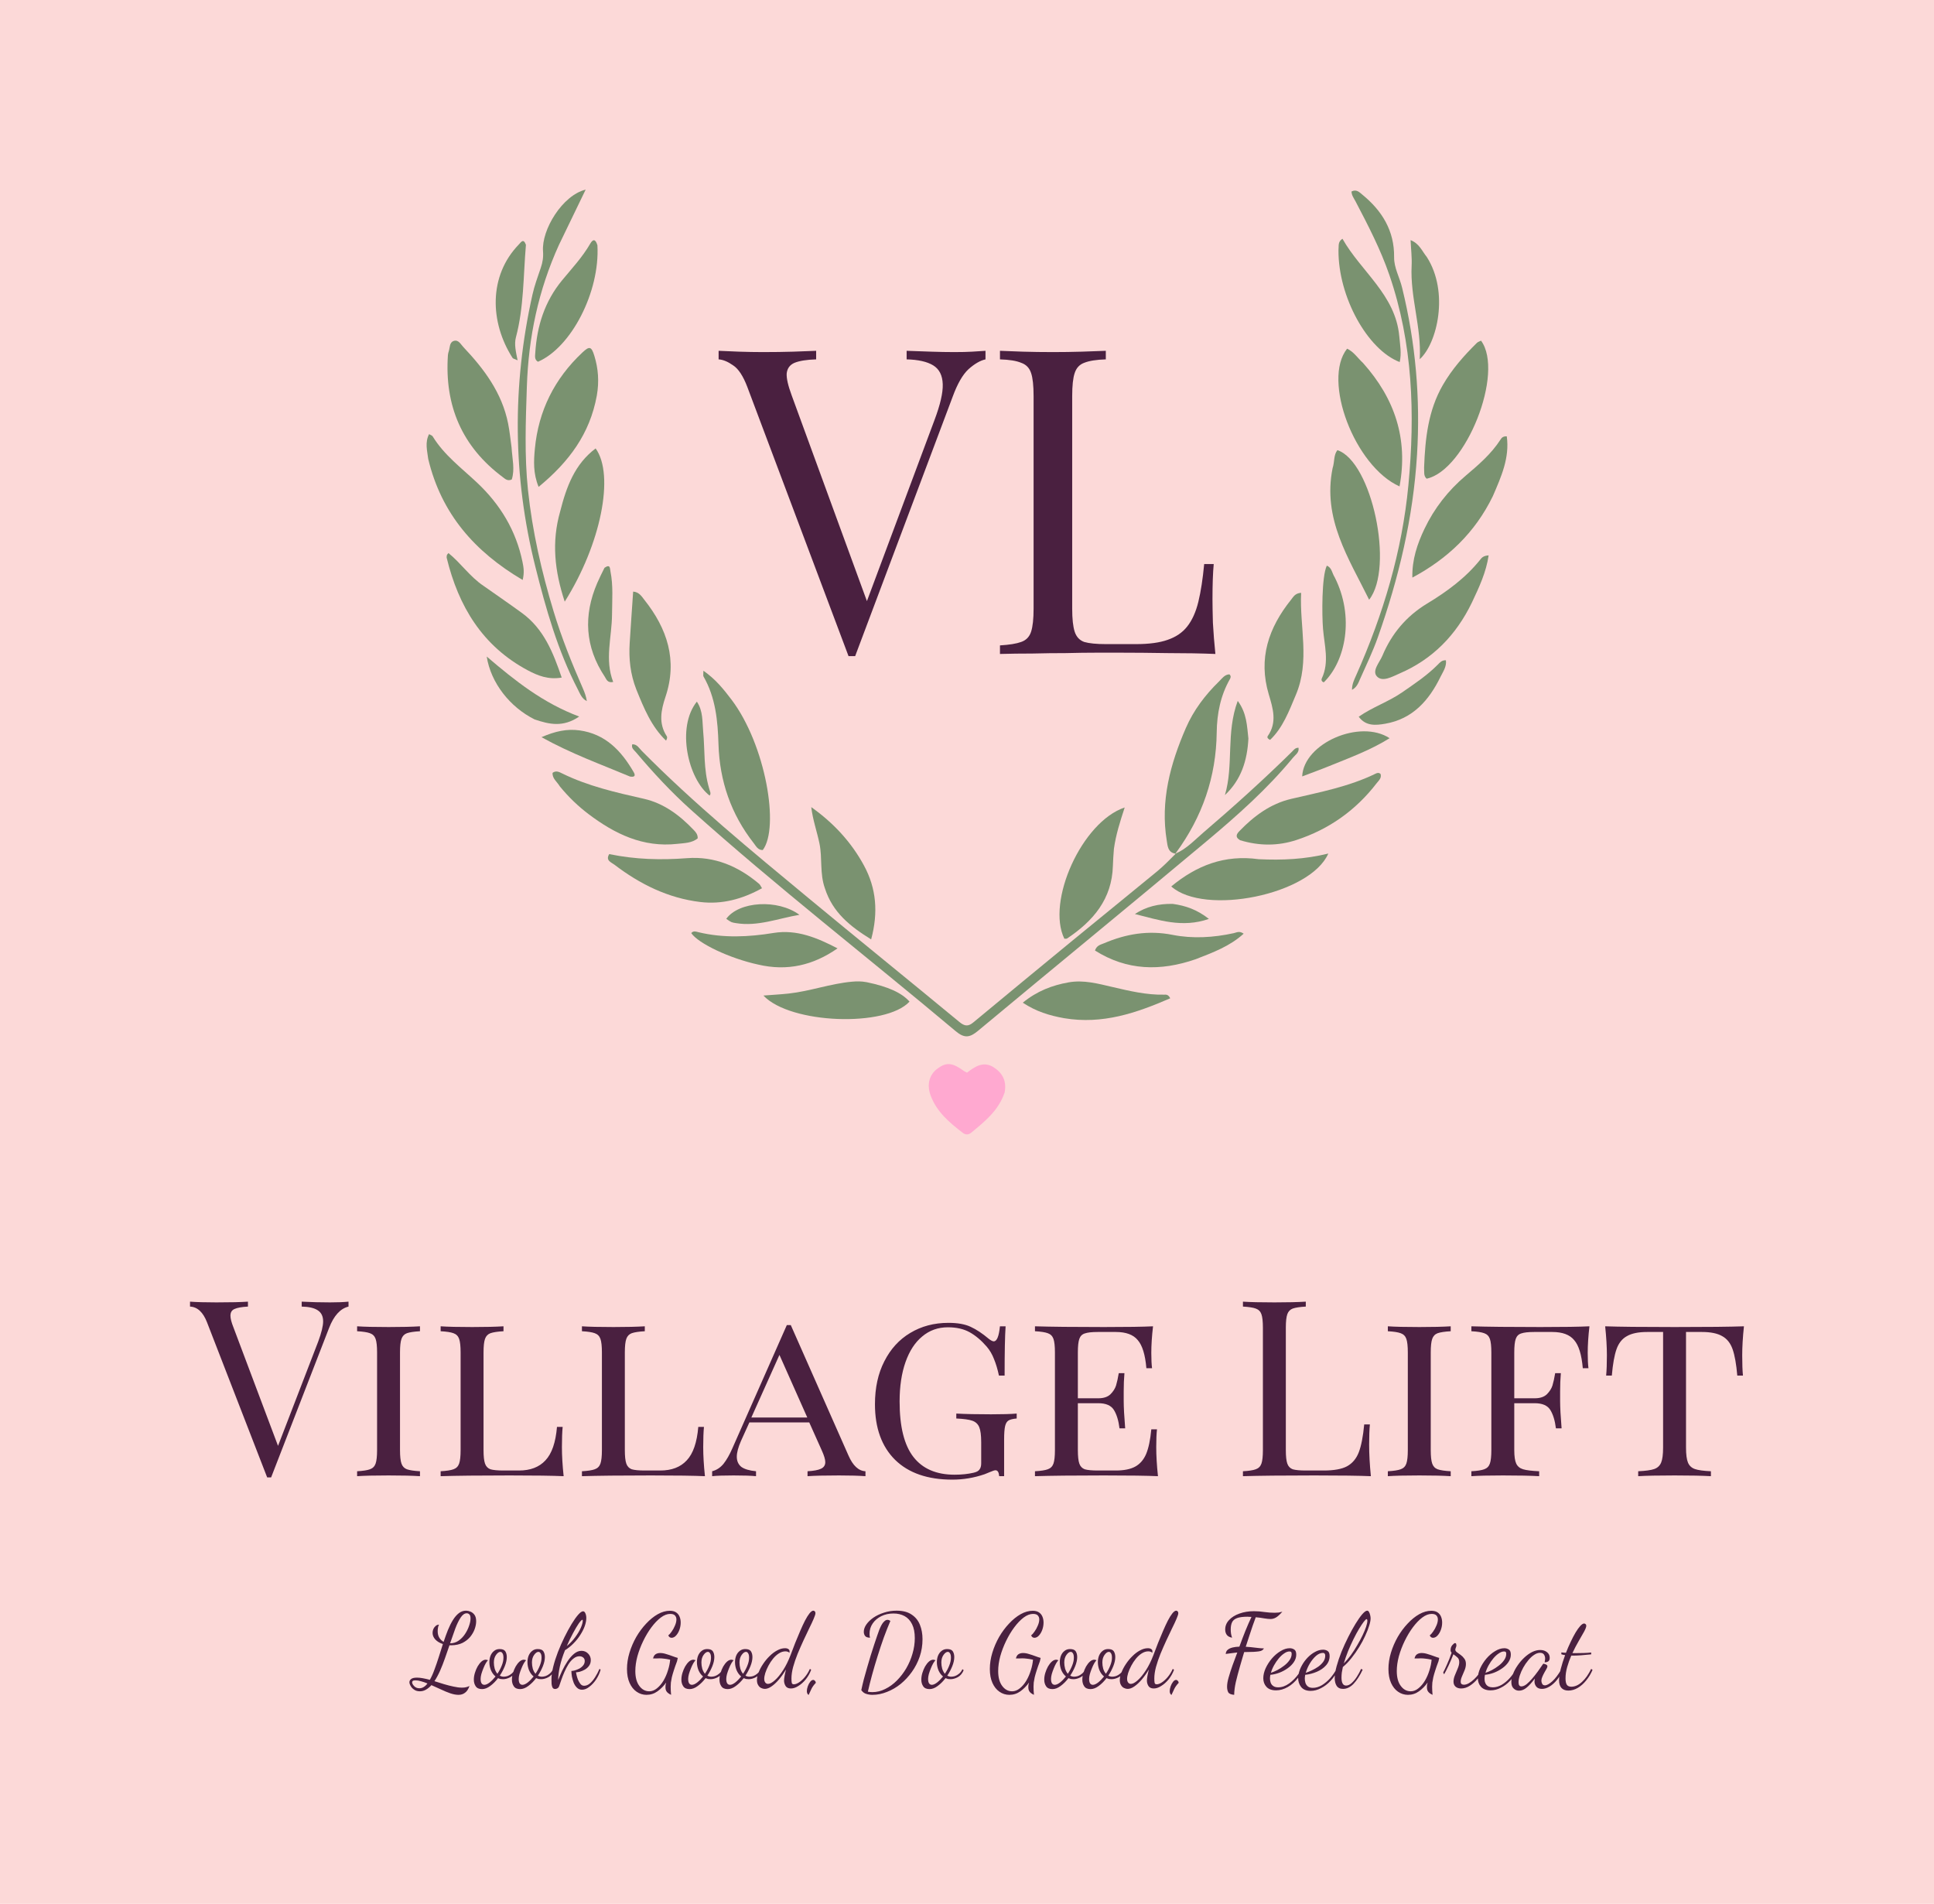 <svg xmlns="http://www.w3.org/2000/svg" fill="none" viewBox="0 0 1020 1004" height="1004" width="1020">
<rect fill="#FCD9D8" height="1004" width="1020"></rect>
<g clip-path="url(#clip0_5_317)">
<path fill="#4A2040" d="M174.06 686.825C177.96 686.825 181.21 686.695 183.81 686.435V689.035C179.476 690.075 176.053 693.845 173.54 700.345L142.99 779.125H141.95H140.91L109.19 697.355C107.11 691.981 104.12 689.208 100.22 689.035V686.435C103.686 686.695 108.323 686.825 114.13 686.825C121.583 686.825 127.13 686.695 130.77 686.435V689.035C127.476 689.208 125.093 689.641 123.62 690.335C122.233 690.941 121.54 692.111 121.54 693.845C121.54 695.318 122.06 697.355 123.1 699.955L146.63 762.485L167.82 707.495C169.553 702.815 170.42 699.261 170.42 696.835C170.42 694.148 169.466 692.198 167.56 690.985C165.74 689.771 162.923 689.121 159.11 689.035V686.435C164.05 686.695 169.033 686.825 174.06 686.825ZM221.495 702.035C218.375 702.208 216.078 702.555 214.605 703.075C213.218 703.595 212.265 704.591 211.745 706.065C211.225 707.538 210.965 709.921 210.965 713.215V764.695C210.965 767.988 211.225 770.371 211.745 771.845C212.265 773.318 213.218 774.315 214.605 774.835C216.078 775.355 218.375 775.701 221.495 775.875V778.475C217.508 778.215 212.005 778.085 204.985 778.085C197.531 778.085 191.985 778.215 188.345 778.475V775.875C191.465 775.701 193.718 775.355 195.105 774.835C196.578 774.315 197.575 773.318 198.095 771.845C198.615 770.371 198.875 767.988 198.875 764.695V713.215C198.875 709.921 198.615 707.538 198.095 706.065C197.575 704.591 196.578 703.595 195.105 703.075C193.718 702.555 191.465 702.208 188.345 702.035V699.435C191.985 699.695 197.531 699.825 204.985 699.825C211.918 699.825 217.421 699.695 221.495 699.435V702.035ZM265.548 702.035C262.428 702.208 260.131 702.555 258.658 703.075C257.271 703.595 256.318 704.591 255.798 706.065C255.278 707.538 255.018 709.921 255.018 713.215V764.695C255.018 767.988 255.278 770.371 255.798 771.845C256.318 773.318 257.271 774.315 258.658 774.835C260.131 775.268 262.428 775.485 265.548 775.485H273.738C279.718 775.485 284.354 773.708 287.648 770.155C291.028 766.601 293.064 760.708 293.757 752.475H296.748C296.488 755.161 296.358 758.715 296.358 763.135C296.358 767.641 296.661 772.755 297.268 778.475C291.634 778.215 282.144 778.085 268.798 778.085C252.764 778.085 240.631 778.215 232.398 778.475V775.875C235.518 775.701 237.771 775.355 239.158 774.835C240.631 774.315 241.628 773.318 242.148 771.845C242.668 770.371 242.928 767.988 242.928 764.695V713.215C242.928 709.921 242.668 707.538 242.148 706.065C241.628 704.591 240.631 703.595 239.158 703.075C237.771 702.555 235.518 702.208 232.398 702.035V699.435C236.038 699.695 241.584 699.825 249.038 699.825C255.971 699.825 261.474 699.695 265.548 699.435V702.035ZM340.069 702.035C336.949 702.208 334.652 702.555 333.179 703.075C331.792 703.595 330.839 704.591 330.319 706.065C329.799 707.538 329.539 709.921 329.539 713.215V764.695C329.539 767.988 329.799 770.371 330.319 771.845C330.839 773.318 331.792 774.315 333.179 774.835C334.652 775.268 336.949 775.485 340.069 775.485H348.259C354.239 775.485 358.876 773.708 362.169 770.155C365.549 766.601 367.586 760.708 368.279 752.475H371.269C371.009 755.161 370.879 758.715 370.879 763.135C370.879 767.641 371.182 772.755 371.789 778.475C366.156 778.215 356.666 778.085 343.319 778.085C327.286 778.085 315.152 778.215 306.919 778.475V775.875C310.039 775.701 312.292 775.355 313.679 774.835C315.152 774.315 316.149 773.318 316.669 771.845C317.189 770.371 317.449 767.988 317.449 764.695V713.215C317.449 709.921 317.189 707.538 316.669 706.065C316.149 704.591 315.152 703.595 313.679 703.075C312.292 702.555 310.039 702.208 306.919 702.035V699.435C310.559 699.695 316.106 699.825 323.559 699.825C330.492 699.825 335.996 699.695 340.069 699.435V702.035ZM447.48 767.555C449.82 772.928 452.81 775.701 456.45 775.875V778.475C452.984 778.215 448.347 778.085 442.54 778.085C435.087 778.085 429.54 778.215 425.9 778.475V775.875C429.107 775.701 431.447 775.268 432.92 774.575C434.48 773.881 435.26 772.711 435.26 771.065C435.26 769.678 434.654 767.641 433.44 764.955L426.81 750.135H395.22L390.8 759.885C389.327 763.265 388.59 766.038 388.59 768.205C388.59 770.458 389.37 772.235 390.93 773.535C392.577 774.748 395.177 775.528 398.73 775.875V778.475C396.13 778.215 392.187 778.085 386.9 778.085C381.614 778.085 377.844 778.215 375.59 778.475V775.875C377.93 775.268 379.924 773.968 381.57 771.975C383.217 769.895 384.777 767.165 386.25 763.785L414.98 698.785H417.06L447.48 767.555ZM425.77 747.535L411.08 714.515L396.26 747.535H425.77ZM500.198 697.615C505.051 697.615 508.951 698.308 511.898 699.695C514.931 701.081 518.138 703.205 521.518 706.065C522.644 706.931 523.511 707.365 524.118 707.365C525.764 707.365 526.848 704.721 527.368 699.435H530.358C530.011 704.375 529.838 713.041 529.838 725.435H526.848C526.154 722.141 525.288 719.238 524.248 716.725C523.294 714.211 521.994 712.001 520.348 710.095C517.488 706.801 514.498 704.288 511.378 702.555C508.258 700.821 504.444 699.955 499.938 699.955C494.738 699.955 490.231 701.558 486.418 704.765C482.604 707.885 479.658 712.391 477.578 718.285C475.498 724.178 474.458 731.111 474.458 739.085C474.458 752.345 476.884 762.095 481.738 768.335C486.591 774.575 493.828 777.695 503.448 777.695C507.174 777.695 510.511 777.348 513.458 776.655C515.018 776.308 516.058 775.745 516.578 774.965C517.184 774.185 517.488 773.101 517.488 771.715V760.535C517.488 756.895 517.141 754.251 516.448 752.605C515.754 750.958 514.541 749.831 512.808 749.225C511.074 748.618 508.258 748.228 504.358 748.055V745.455C509.038 745.715 515.148 745.845 522.688 745.845C528.581 745.845 533.088 745.715 536.208 745.455V748.055C534.214 748.228 532.784 748.575 531.918 749.095C531.051 749.615 530.444 750.611 530.098 752.085C529.751 753.558 529.578 755.941 529.578 759.235V778.475H526.978C526.804 776.395 526.154 775.355 525.028 775.355C524.508 775.355 523.554 775.658 522.168 776.265C520.781 776.871 519.828 777.261 519.308 777.435C513.761 779.341 508.084 780.295 502.278 780.295C489.278 780.295 479.224 776.828 472.118 769.895C465.011 762.875 461.458 753.081 461.458 740.515C461.458 731.848 463.104 724.308 466.398 717.895C469.691 711.395 474.241 706.411 480.048 702.945C485.941 699.391 492.658 697.615 500.198 697.615ZM609.805 763.135C609.805 767.641 610.108 772.755 610.715 778.475C605.081 778.215 595.591 778.085 582.245 778.085C566.211 778.085 554.078 778.215 545.845 778.475V775.875C548.965 775.701 551.218 775.355 552.605 774.835C554.078 774.315 555.075 773.318 555.595 771.845C556.115 770.371 556.375 767.988 556.375 764.695V713.215C556.375 709.921 556.115 707.538 555.595 706.065C555.075 704.591 554.078 703.595 552.605 703.075C551.218 702.555 548.965 702.208 545.845 702.035V699.435C554.078 699.695 566.211 699.825 582.245 699.825C594.378 699.825 603.001 699.695 608.115 699.435C607.508 704.635 607.205 709.315 607.205 713.475C607.205 716.855 607.335 719.541 607.595 721.535H604.605C603.998 714.428 602.481 709.488 600.055 706.715C597.715 703.855 593.858 702.425 588.485 702.425H578.995C575.875 702.425 573.578 702.685 572.105 703.205C570.718 703.638 569.765 704.591 569.245 706.065C568.725 707.538 568.465 709.921 568.465 713.215V737.395H579.255C582.028 737.395 584.151 736.701 585.625 735.315C587.098 733.841 588.095 732.281 588.615 730.635C589.135 728.901 589.611 726.735 590.045 724.135H593.035C592.775 727.081 592.645 730.288 592.645 733.755V738.695C592.645 742.075 592.905 746.928 593.425 753.255H590.435C589.915 749.095 588.918 745.845 587.445 743.505C585.971 741.165 583.241 739.995 579.255 739.995H568.465V764.695C568.465 767.988 568.725 770.371 569.245 771.845C569.765 773.318 570.718 774.315 572.105 774.835C573.578 775.268 575.875 775.485 578.995 775.485H588.485C592.818 775.485 596.241 774.791 598.755 773.405C601.268 772.018 603.175 769.808 604.475 766.775C605.775 763.655 606.685 759.321 607.205 753.775H610.195C609.935 756.115 609.805 759.235 609.805 763.135ZM688.682 689.035C685.562 689.208 683.266 689.555 681.792 690.075C680.406 690.595 679.452 691.591 678.932 693.065C678.412 694.538 678.152 696.921 678.152 700.215V764.695C678.152 767.988 678.412 770.371 678.932 771.845C679.452 773.318 680.406 774.315 681.792 774.835C683.266 775.268 685.562 775.485 688.682 775.485H698.172C703.546 775.485 707.619 774.748 710.392 773.275C713.252 771.715 715.332 769.245 716.632 765.865C717.932 762.485 718.886 757.588 719.492 751.175H722.482C722.222 753.861 722.092 757.415 722.092 761.835C722.092 766.775 722.396 772.321 723.002 778.475C717.109 778.215 707.186 778.085 693.232 778.085C676.592 778.085 664.026 778.215 655.532 778.475V775.875C658.652 775.701 660.906 775.355 662.292 774.835C663.766 774.315 664.762 773.318 665.282 771.845C665.802 770.371 666.062 767.988 666.062 764.695V700.215C666.062 696.921 665.802 694.538 665.282 693.065C664.762 691.591 663.766 690.595 662.292 690.075C660.906 689.555 658.652 689.208 655.532 689.035V686.435C659.172 686.695 664.719 686.825 672.172 686.825C679.106 686.825 684.609 686.695 688.682 686.435V689.035ZM765.108 702.035C761.988 702.208 759.691 702.555 758.218 703.075C756.831 703.595 755.878 704.591 755.358 706.065C754.838 707.538 754.578 709.921 754.578 713.215V764.695C754.578 767.988 754.838 770.371 755.358 771.845C755.878 773.318 756.831 774.315 758.218 774.835C759.691 775.355 761.988 775.701 765.108 775.875V778.475C761.121 778.215 755.618 778.085 748.598 778.085C741.145 778.085 735.598 778.215 731.958 778.475V775.875C735.078 775.701 737.331 775.355 738.718 774.835C740.191 774.315 741.188 773.318 741.708 771.845C742.228 770.371 742.488 767.988 742.488 764.695V713.215C742.488 709.921 742.228 707.538 741.708 706.065C741.188 704.591 740.191 703.595 738.718 703.075C737.331 702.555 735.078 702.208 731.958 702.035V699.435C735.598 699.695 741.145 699.825 748.598 699.825C755.531 699.825 761.035 699.695 765.108 699.435V702.035ZM838.281 699.435C837.674 704.635 837.371 709.315 837.371 713.475C837.371 716.855 837.501 719.541 837.761 721.535H834.771C834.164 714.428 832.647 709.488 830.221 706.715C827.881 703.855 824.024 702.425 818.651 702.425H809.161C806.041 702.425 803.744 702.685 802.271 703.205C800.884 703.638 799.931 704.591 799.411 706.065C798.891 707.538 798.631 709.921 798.631 713.215V737.395H809.421C812.194 737.395 814.317 736.701 815.791 735.315C817.264 733.841 818.261 732.281 818.781 730.635C819.301 728.901 819.777 726.735 820.211 724.135H823.201C822.941 727.081 822.811 730.288 822.811 733.755V738.695C822.811 742.075 823.071 746.928 823.591 753.255H820.601C820.081 749.095 819.084 745.845 817.611 743.505C816.137 741.165 813.407 739.995 809.421 739.995H798.631V764.695C798.631 767.988 798.977 770.371 799.671 771.845C800.364 773.318 801.577 774.315 803.311 774.835C805.044 775.355 807.861 775.701 811.761 775.875V778.475C807.254 778.215 800.884 778.085 792.651 778.085C785.197 778.085 779.651 778.215 776.011 778.475V775.875C779.131 775.701 781.384 775.355 782.771 774.835C784.244 774.315 785.241 773.318 785.761 771.845C786.281 770.371 786.541 767.988 786.541 764.695V713.215C786.541 709.921 786.281 707.538 785.761 706.065C785.241 704.591 784.244 703.595 782.771 703.075C781.384 702.555 779.131 702.208 776.011 702.035V699.435C784.244 699.695 796.377 699.825 812.411 699.825C824.544 699.825 833.167 699.695 838.281 699.435ZM919.762 699.435C919.156 705.155 918.852 710.268 918.852 714.775C918.852 719.281 918.982 722.835 919.242 725.435H916.252C915.732 719.368 914.909 714.731 913.782 711.525C912.656 708.318 910.836 706.021 908.322 704.635C905.809 703.161 902.212 702.425 897.532 702.425H889.212V763.395C889.212 767.035 889.559 769.678 890.252 771.325C890.946 772.971 892.159 774.098 893.892 774.705C895.626 775.311 898.442 775.701 902.342 775.875V778.475C897.836 778.215 891.466 778.085 883.232 778.085C874.566 778.085 868.152 778.215 863.992 778.475V775.875C867.892 775.701 870.709 775.311 872.442 774.705C874.176 774.098 875.389 772.971 876.082 771.325C876.776 769.678 877.122 767.035 877.122 763.395V702.425H868.802C864.122 702.425 860.526 703.161 858.012 704.635C855.499 706.021 853.679 708.318 852.552 711.525C851.426 714.731 850.602 719.368 850.082 725.435H847.092C847.352 722.661 847.482 719.108 847.482 714.775C847.482 710.268 847.179 705.155 846.572 699.435C853.766 699.695 865.986 699.825 883.232 699.825C900.392 699.825 912.569 699.695 919.762 699.435Z"></path>
<path fill="#7A9270" d="M619.881 450.193C625.753 447.726 629.991 443.043 634.676 439.033C650.721 425.301 666.419 411.176 681.47 396.348C682.329 395.502 683.009 394.344 684.831 394.322C685.306 396.81 683.249 397.973 682.056 399.426C668.474 415.966 652.51 430.115 636.195 443.777C596.203 477.266 555.819 510.287 515.737 543.669C511.444 547.244 508.591 547.623 504.078 543.832C457.607 504.797 409.61 467.587 364.397 427.047C353.941 417.672 344.405 407.388 335.364 396.651C334.423 395.534 332.827 394.566 333.448 392.511C335.991 392.405 337.064 394.547 338.436 395.935C365.931 423.758 396.127 448.526 426.186 473.434C452.69 495.397 479.47 517.029 506.001 538.96C508.752 541.234 510.648 541.4 513.289 539.21C530.773 524.715 548.287 510.255 565.839 495.843C580.648 483.684 595.552 471.642 610.342 459.461C613.612 456.767 616.581 453.708 619.8 450.495C619.912 450.173 619.881 450.193 619.881 450.193Z"></path>
<path fill="#7A9270" d="M619.927 450.162C615.902 449.557 615.816 446.121 615.352 443.296C611.919 422.367 617.22 402.83 625.439 383.904C629.5 374.553 635.631 366.472 642.933 359.347C644.51 357.809 645.85 355.718 648.39 355.617C649.307 356.436 649.138 357.293 648.684 358.084C643.687 366.795 641.822 376.44 641.701 386.202C641.41 409.737 634.159 430.735 620.103 449.901C619.882 450.193 619.913 450.174 619.927 450.162Z"></path>
<path fill="#7A9270" d="M385.822 368.989C403.851 392.864 411.237 436.54 402.289 448.271C399.737 448.382 398.749 446.217 397.518 444.646C385.537 429.36 379.525 411.864 378.934 392.554C378.552 380.057 377.421 367.824 371.008 356.697C370.793 356.324 370.981 355.718 370.981 353.72C377.356 358.15 381.541 363.347 385.822 368.989Z"></path>
<path fill="#7A9270" d="M269.794 235.879C270.15 241.924 271.638 247.508 269.9 252.869C267.641 253.849 266.402 252.534 265.203 251.641C243.627 235.57 234.416 213.903 236.234 187.29C236.282 186.591 236.468 185.886 236.688 185.216C237.329 183.258 237.007 180.502 239.361 179.781C241.818 179.028 242.972 181.541 244.378 183.026C255.369 194.629 264.76 207.198 267.978 223.335C268.772 227.316 269.188 231.373 269.794 235.879Z"></path>
<path fill="#7A9270" d="M225.848 242.047C225.271 237.488 224.066 233.327 226.288 228.952C227.091 229.426 227.887 229.62 228.189 230.115C234.221 240.007 243.435 246.827 251.674 254.591C263.875 266.087 272.183 279.829 275.576 296.374C276.143 299.137 276.631 301.897 275.655 305.852C250.411 290.974 232.795 271.036 225.848 242.047Z"></path>
<path fill="#7A9270" d="M314.762 208.614C311.114 228.744 300.106 243.576 284.062 256.762C281.124 249.573 281.494 243.067 282.087 236.718C283.962 216.628 292.453 199.699 307.17 185.879C310.86 182.413 311.921 182.624 313.464 187.646C315.527 194.36 316.063 201.208 314.762 208.614Z"></path>
<path fill="#7A9270" d="M751.076 246.542C751.649 231.122 753.258 216.422 760.945 203.078C765.769 194.704 772.074 187.559 778.911 180.834C779.489 180.265 780.395 180.029 781.112 179.657C793.535 196.51 773.115 247.945 752.419 252.441C750.703 250.954 751.238 248.891 751.076 246.542Z"></path>
<path fill="#7A9270" d="M718.88 191.434C735.703 210.26 742.734 231.537 738.119 256.513C714.426 245.887 697.227 200.556 710.464 183.884C713.909 185.45 715.937 188.698 718.88 191.434Z"></path>
<path fill="#7A9270" d="M255.061 308.993C262.027 313.912 268.763 318.498 275.338 323.306C286.797 331.684 291.711 344.034 296.244 357.321C289.186 358.556 283.547 356.272 278.328 353.488C254.461 340.754 241.816 319.774 235.604 294.235C235.487 293.754 235.629 293.202 235.699 292.689C235.719 292.541 235.911 292.415 236.529 291.674C243.036 296.902 247.774 304.109 255.061 308.993Z"></path>
<path fill="#7A9270" d="M787.335 261.638C777.901 281.021 763.357 294.711 744.883 304.599C744.659 295.156 747.471 286.86 751.278 278.877C756.47 267.989 763.795 258.668 772.981 250.886C779.77 245.134 786.51 239.389 791.382 231.805C791.942 230.933 792.607 230.019 794.68 230.105C796.247 241.396 791.785 251.317 787.335 261.638Z"></path>
<path fill="#7A9270" d="M776.29 317.754C767.921 335.044 755.494 347.692 738.134 355.166C734.333 356.802 729.187 359.844 726.241 356.762C723.404 353.791 727.6 349.34 729.102 345.758C733.97 334.153 741.753 324.912 752.592 318.346C763.115 311.972 772.972 304.791 780.734 295.067C781.486 294.126 782.272 293.081 785.117 292.879C783.79 301.866 780.116 309.63 776.29 317.754Z"></path>
<path fill="#7A9270" d="M295.252 414.695C293.741 412.172 291.22 410.58 291.431 407.564C293.279 406.175 294.994 407.141 296.482 407.873C310.15 414.59 324.829 417.906 339.56 421.237C350.086 423.616 358.473 429.939 365.82 437.645C366.886 438.764 368.051 439.979 367.966 442.127C364.894 444.625 360.948 444.593 357.166 445.016C339.17 447.028 324.261 439.786 310.435 429.343C304.886 425.152 299.901 420.37 295.252 414.695Z"></path>
<path fill="#7A9270" d="M663.827 453.107C676.272 453.685 688.16 453.188 700.557 450.118C691.045 471.891 635.304 483.089 617.721 467.474C631.079 456.418 645.848 450.622 663.827 453.107Z"></path>
<path fill="#7A9270" d="M295.439 269.712C298.738 256.69 303.092 244.784 314.133 236.484C324.283 250.518 316.858 287.127 297.839 317.283C292.529 301.191 290.812 285.881 295.439 269.712Z"></path>
<path fill="#7A9270" d="M321.315 450.417C335.129 453.282 348.655 453.607 362.365 452.561C376.879 451.453 389.431 456.849 400.403 466.145C400.902 466.568 401.157 467.279 401.884 468.418C391.551 474.126 380.843 477.069 369.311 475.675C352.329 473.622 337.492 466.27 324.039 455.994C322.401 454.742 319.222 453.818 321.315 450.417Z"></path>
<path fill="#7A9270" d="M702.816 246.912C703.939 243.501 703.273 240.047 705.341 237.388C723.499 243.334 735.447 299.359 722.083 316.263C711.319 294.409 697.417 273.628 702.816 246.912Z"></path>
<path fill="#7A9270" d="M654.036 443.098C651.028 441.303 652.375 439.631 653.765 438.191C661.392 430.291 670.116 423.843 680.908 421.312C696.074 417.756 711.399 414.888 725.545 407.971C726.342 407.581 727.216 407.351 728.116 408.154C728.801 410.336 727.102 411.67 725.984 413.12C714.961 427.417 700.809 437.396 683.692 442.997C674.042 446.155 664.197 446.177 654.036 443.098Z"></path>
<path fill="#7A9270" d="M435.073 468.513C432.244 460.597 433.783 452.601 432.209 444.925C430.907 438.575 428.675 432.477 427.86 425.641C439.496 433.887 448.948 444.021 455.685 456.473C462.182 468.48 463.275 481.209 459.448 495.403C448.32 488.521 439.154 481.182 435.073 468.513Z"></path>
<path fill="#7A9270" d="M587.484 447.66C587.23 450.951 587.02 453.777 586.943 456.606C586.461 474.139 576.551 485.726 562.818 494.894C562.445 495.143 561.816 495.007 561.344 495.048C551.751 475.52 570.53 433.418 593.171 425.825C590.739 433.273 588.529 440.102 587.484 447.66Z"></path>
<path fill="#7A9270" d="M294.755 129.219C283.905 153.153 278.736 177.819 277.874 203.74C277.265 222.034 276.543 240.295 278.464 258.475C280.758 280.183 285.62 301.431 291.95 322.343C296.174 336.297 301.588 349.776 307.437 363.102C308.349 365.179 309.133 367.311 309.501 369.726C306.843 368.482 305.949 365.869 304.745 363.547C294.126 343.066 287.905 321.058 282.337 298.826C270.397 251.154 270.109 203.344 280.805 155.441C281.883 150.616 283.615 145.926 285.211 141.231C286.185 138.366 286.632 135.683 286.394 132.505C285.545 121.149 296.67 102.944 308.875 100C303.992 110.104 299.462 119.48 294.755 129.219Z"></path>
<path fill="#FFA9D0" d="M529.842 576.143C526.596 585.734 519.323 591.452 512.242 597.32C510.875 598.452 509.304 598.579 507.846 597.461C500.785 592.047 493.972 586.331 490.804 577.654C488.637 571.719 490.222 566.588 494.58 563.421C499.208 560.058 502.378 560.389 508.431 564.836C508.842 565.138 509.35 565.308 510.036 565.652C514.293 562.371 518.827 559.336 524.339 563.017C528.833 566.017 530.984 570.216 529.842 576.143Z"></path>
<path fill="#7A9270" d="M335.584 363.561C332.408 355.425 331.585 347.366 332.098 339.14C332.655 330.193 333.299 321.251 333.929 311.972C337.159 312.247 338.449 314.589 339.86 316.362C351.92 331.525 357.429 348.232 351.005 367.402C348.618 374.527 347.203 381.428 351.667 388.268C351.993 388.768 351.857 389.569 351.27 390.575C343.563 383.196 339.641 373.58 335.584 363.561Z"></path>
<path fill="#7A9270" d="M739.513 151.862C746.659 181.059 749.148 210.117 747.348 239.789C745.331 273.039 737.719 304.893 726.686 336.082C724.031 343.587 720.558 350.809 717.3 358.09C716.405 360.09 715.676 362.383 713.048 363.794C713.031 360.714 714.247 358.368 715.296 356.005C729.511 324.005 739.483 290.73 742.795 255.855C746.356 218.354 745.15 181.008 732.722 144.909C728.105 131.499 721.544 118.853 714.96 106.28C714.074 104.588 712.844 103.042 712.788 100.991C715.43 99.614 717.021 101.435 718.562 102.696C728.944 111.193 735.439 121.748 735.256 135.588C735.18 141.305 738.156 146.125 739.513 151.862Z"></path>
<path fill="#7A9270" d="M457.126 517.968C468.521 520.335 475.575 523.582 479.689 528.203C467.218 541.797 416.824 540.085 402.625 525.009C407.395 524.638 411.693 524.414 415.965 523.95C427.232 522.725 437.983 518.724 449.304 517.704C451.808 517.478 454.233 517.425 457.126 517.968Z"></path>
<path fill="#7A9270" d="M561.179 536.944C553.411 535.543 546.425 533.423 539.423 528.77C547.017 522.583 554.951 519.594 563.567 518.058C571.506 516.643 579.079 518.732 586.663 520.493C595.656 522.581 604.618 524.744 613.947 524.545C614.944 524.524 616.128 524.321 617.185 526.458C599.362 534.183 581.495 540.373 561.179 536.944Z"></path>
<path fill="#7A9270" d="M683.442 366.443C679.755 375.216 676.558 383.802 669.869 390.174C668.472 389.544 668.208 388.745 668.61 388.175C673.676 380.976 671.363 373.548 669.172 366.244C663.478 347.259 669.072 330.999 680.953 316.213C682.101 314.784 683.006 312.832 686.224 312.63C685.339 330.548 691.025 348.512 683.442 366.443Z"></path>
<path fill="#7A9270" d="M315.081 129.352C316.449 153.844 301.326 183.202 283.735 190.769C281.792 189.651 282.199 187.758 282.307 186.051C283.194 171.925 287.251 158.997 296.404 147.874C301.57 141.597 307.177 135.642 311.269 128.526C312.701 126.035 314.054 125.898 315.081 129.352Z"></path>
<path fill="#7A9270" d="M705.918 132.037C706.177 129.726 705.432 127.589 708.017 125.902C717.789 143.221 735.997 155.42 737.982 177.305C738.39 181.802 739.255 186.31 738.207 190.932C721.108 184.387 705.771 156.383 705.918 132.037Z"></path>
<path fill="#7A9270" d="M630.665 505.829C611.938 512.319 594.293 511.871 577.499 501.265C578.42 498.494 580.521 498.177 582.254 497.441C593.892 492.494 605.603 490.462 618.471 493.015C628.999 495.104 639.999 494.446 650.683 492.108C652.179 491.78 653.639 490.749 655.912 492.385C648.598 499.033 639.777 502.272 630.665 505.829Z"></path>
<path fill="#7A9270" d="M399.758 508.654C384.882 505.414 368.262 497.545 364.57 492.074C365.719 490.658 367.201 491.325 368.468 491.628C381.619 494.764 394.75 494.16 407.982 491.999C420.228 489.998 431.044 494.584 441.716 500.132C428.939 509.021 415.272 512.315 399.758 508.654Z"></path>
<path fill="#7A9270" d="M277.375 129.09C275.974 145.642 276.321 162.005 272.095 177.908C271.116 181.589 272.087 185.509 272.982 190.002C271.459 189.302 270.611 189.196 270.316 188.736C258.303 170.008 257.596 145.401 273.694 128.86C274.748 127.777 276.046 125.462 277.375 129.09Z"></path>
<path fill="#7A9270" d="M752.52 135.556C764.336 154.027 758.04 181.072 748.777 189.427C749.764 172.67 743.668 156.755 744.5 140.177C744.716 135.885 744.175 131.554 743.955 126.634C748.606 128.469 749.943 132.353 752.52 135.556Z"></path>
<path fill="#7A9270" d="M318.823 299.421C321.948 297.289 321.637 299.74 321.953 301.3C323.478 308.841 322.827 316.47 322.785 324.064C322.719 335.941 318.789 347.807 323.402 359.633C320.329 360.298 319.831 358.186 318.962 356.877C308.519 341.14 307.597 324.601 314.998 307.424C316.117 304.828 317.39 302.297 318.823 299.421Z"></path>
<path fill="#7A9270" d="M703.954 304.492C714.418 325.234 709.691 348.622 698.193 359.814C697.068 359.528 696.764 358.552 697.135 357.761C701.179 349.123 698.479 340.318 697.764 331.602C697.181 324.504 697.011 304.128 699.759 298.312C702.465 299.348 702.479 302.219 703.954 304.492Z"></path>
<path fill="#7A9270" d="M281.935 379.386C268.919 372.891 258.864 360.112 256.695 346.23C271.827 359.148 286.413 370.743 305.474 377.876C296.921 383.706 289.642 381.986 281.935 379.386Z"></path>
<path fill="#7A9270" d="M332.274 409.525C316.866 403.045 301.428 397.549 285.585 388.757C292.912 385.564 299.076 384.289 305.534 385.157C319.266 387.004 327.711 395.93 334.231 407.244C335.236 408.988 334.821 409.947 332.274 409.525Z"></path>
<path fill="#7A9270" d="M716.601 377.961C723.943 372.845 732.282 370.101 739.444 365.152C746.006 360.618 752.634 356.202 758.295 350.51C759.373 349.426 760.409 348.062 762.589 348.213C763.012 351.587 761.04 354.242 759.731 356.924C753.646 369.388 745.035 379.161 730.579 381.662C725.636 382.517 720.324 383.067 716.601 377.961Z"></path>
<path fill="#7A9270" d="M732.893 389.298C722.815 395.592 711.878 399.575 701.126 403.959C696.444 405.868 691.681 407.578 686.774 409.448C687.57 391.943 717.292 379.064 732.893 389.298Z"></path>
<path fill="#7A9270" d="M658.41 389.484C657.808 401.151 654.592 411.252 646.03 419.29C650.741 403.47 646.486 386.494 652.789 369.618C657.586 376.146 657.645 382.68 658.41 389.484Z"></path>
<path fill="#7A9270" d="M373.981 415.678C374.268 417.221 375.288 418.343 374.242 419.548C362.953 410.86 356.556 383.733 367.525 370.012C370.882 375.009 370.358 380.602 370.86 385.799C371.81 395.636 370.995 405.646 373.981 415.678Z"></path>
<path fill="#7A9270" d="M421.627 482.435C410.428 484.313 399.654 488.728 388.114 486.811C385.756 486.419 385.749 486.461 383.035 484.545C389.711 475.328 410.138 473.983 421.627 482.435Z"></path>
<path fill="#7A9270" d="M618.553 476.68C625.392 477.635 631.28 479.677 637.585 484.589C623.388 489.544 611.081 485.094 598.537 482.022C604.494 478.114 611.036 476.517 618.553 476.68Z"></path>
<path fill="#4A2040" d="M519.754 185V189.516C516.981 190.118 513.99 191.849 510.779 194.71C507.714 197.57 504.941 202.387 502.461 209.161L451.019 346C450.727 346 450.435 346 450.143 346C449.851 346 449.559 346 449.268 346C448.976 346 448.684 346 448.392 346C448.1 346 447.808 346 447.516 346L394.104 203.968C391.915 198.247 389.434 194.484 386.662 192.677C383.889 190.72 381.335 189.667 379 189.516V185C381.919 185.151 385.494 185.301 389.726 185.452C394.104 185.602 398.336 185.677 402.423 185.677C408.114 185.677 413.441 185.602 418.402 185.452C423.364 185.301 427.377 185.151 430.442 185V189.516C425.48 189.667 421.686 190.269 419.059 191.323C416.578 192.376 415.192 194.258 414.9 196.968C414.754 199.527 415.63 203.366 417.527 208.484L458.243 319.806L454.74 323.645L492.829 221.581C495.894 213.452 497.353 207.129 497.207 202.613C497.061 197.946 495.383 194.634 492.172 192.677C488.962 190.72 484.292 189.667 478.163 189.516V185C482.394 185.151 486.7 185.301 491.078 185.452C495.456 185.602 499.542 185.677 503.336 185.677C507.13 185.677 510.269 185.602 512.749 185.452C515.23 185.301 517.565 185.151 519.754 185ZM583.21 185V189.516C578.249 189.667 574.454 190.269 571.827 191.323C569.346 192.226 567.668 194.032 566.792 196.742C565.917 199.301 565.479 203.366 565.479 208.935V320.935C565.479 326.355 565.917 330.419 566.792 333.129C567.668 335.839 569.346 337.645 571.827 338.548C574.454 339.301 578.249 339.677 583.21 339.677H599.19C606.049 339.677 611.594 338.925 615.826 337.419C620.204 335.914 623.634 333.581 626.115 330.419C628.741 327.107 630.712 322.742 632.025 317.323C633.338 311.903 634.36 305.28 635.09 297.452H640.124C639.687 302.119 639.468 308.29 639.468 315.968C639.468 318.828 639.541 322.968 639.687 328.387C639.979 333.656 640.417 339.151 641 344.871C633.557 344.57 625.166 344.419 615.826 344.419C606.487 344.268 598.169 344.194 590.871 344.194C587.662 344.194 583.502 344.194 578.394 344.194C573.433 344.194 568.033 344.268 562.195 344.419C556.358 344.419 550.448 344.494 544.464 344.645C538.481 344.645 532.79 344.72 527.39 344.871V340.355C532.352 340.054 536.073 339.452 538.554 338.548C541.181 337.645 542.932 335.839 543.807 333.129C544.683 330.419 545.121 326.355 545.121 320.935V208.935C545.121 203.366 544.683 199.301 543.807 196.742C542.932 194.032 541.181 192.226 538.554 191.323C536.073 190.269 532.352 189.667 527.39 189.516V185C530.454 185.151 534.468 185.301 539.429 185.452C544.392 185.602 549.718 185.677 555.409 185.677C560.518 185.677 565.552 185.602 570.514 185.452C575.622 185.301 579.854 185.151 583.21 185Z"></path>
<path fill="#4A2040" d="M241.835 893.785C240.515 893.785 239.048 893.51 237.435 892.96C235.858 892.41 234.227 891.732 232.54 890.925C230.853 890.155 229.185 889.403 227.535 888.67C226.618 889.697 225.665 890.485 224.675 891.035C223.685 891.622 222.603 891.915 221.43 891.915C220.257 891.915 219.267 891.64 218.46 891.09C217.617 890.54 216.993 889.88 216.59 889.11C216.15 888.377 215.93 887.717 215.93 887.13C215.93 886.47 216.242 885.902 216.865 885.425C217.452 884.948 218.478 884.71 219.945 884.71C220.898 884.71 221.943 884.82 223.08 885.04C224.253 885.26 225.463 885.535 226.71 885.865C227.59 884.325 228.397 882.528 229.13 880.475C229.9 878.422 230.652 876.24 231.385 873.93C232.118 871.62 232.852 869.31 233.585 867C231.898 866.45 230.56 865.643 229.57 864.58C228.617 863.517 228.14 862.362 228.14 861.115C228.14 860.455 228.268 859.795 228.525 859.135C228.818 858.475 229.222 857.925 229.735 857.485C230.248 857.008 230.853 856.77 231.55 856.77C231.293 857.137 231.11 857.668 231 858.365C230.89 859.062 230.835 859.667 230.835 860.18C230.835 861.573 231.128 862.747 231.715 863.7C232.302 864.617 233.053 865.332 233.97 865.845C234.703 863.645 235.455 861.573 236.225 859.63C237.032 857.65 237.912 855.89 238.865 854.35C239.818 852.81 240.863 851.6 242 850.72C243.137 849.84 244.402 849.4 245.795 849.4C246.528 849.4 247.298 849.565 248.105 849.895C248.948 850.225 249.663 850.793 250.25 851.6C250.837 852.407 251.13 853.543 251.13 855.01C251.13 856.257 250.873 857.613 250.36 859.08C249.847 860.51 249.058 861.885 247.995 863.205C246.932 864.488 245.575 865.552 243.925 866.395C242.275 867.202 240.332 867.623 238.095 867.66C238.058 867.66 237.967 867.66 237.82 867.66C237.71 867.66 237.453 867.66 237.05 867.66C236.317 869.897 235.528 872.17 234.685 874.48C233.878 876.79 233.017 878.99 232.1 881.08C231.183 883.133 230.193 884.967 229.13 886.58C230.817 887.093 232.522 887.625 234.245 888.175C235.968 888.688 237.637 889.11 239.25 889.44C240.863 889.807 242.348 889.99 243.705 889.99C244.475 889.99 245.172 889.917 245.795 889.77C246.418 889.623 247.023 889.403 247.61 889.11C247.023 890.797 246.235 891.988 245.245 892.685C244.292 893.418 243.155 893.785 241.835 893.785ZM221.21 890.32C222.017 890.32 222.768 890.1 223.465 889.66C224.198 889.22 224.858 888.597 225.445 887.79C224.308 887.313 223.19 886.928 222.09 886.635C221.027 886.305 220.055 886.14 219.175 886.14C218.478 886.14 218.002 886.232 217.745 886.415C217.488 886.598 217.36 886.855 217.36 887.185C217.36 887.808 217.727 888.487 218.46 889.22C219.157 889.953 220.073 890.32 221.21 890.32ZM237.38 866.615C239.03 866.615 240.515 866.157 241.835 865.24C243.192 864.287 244.328 863.113 245.245 861.72C246.198 860.29 246.913 858.842 247.39 857.375C247.903 855.908 248.16 854.625 248.16 853.525C248.16 852.462 247.958 851.747 247.555 851.38C247.152 850.977 246.693 850.775 246.18 850.775C245.043 850.775 243.98 851.508 242.99 852.975C242 854.442 241.047 856.385 240.13 858.805C239.25 861.188 238.333 863.792 237.38 866.615ZM254.249 890.76C252.672 890.76 251.554 890.265 250.894 889.275C250.234 888.322 249.904 887.148 249.904 885.755C249.904 884.618 250.087 883.445 250.454 882.235C250.821 881.025 251.297 879.888 251.884 878.825C252.507 877.762 253.186 876.9 253.919 876.24C254.689 875.58 255.459 875.25 256.229 875.25C256.412 875.25 256.596 875.287 256.779 875.36C256.999 875.397 257.201 875.452 257.384 875.525C257.054 875.818 256.651 876.368 256.174 877.175C255.734 877.945 255.312 878.843 254.909 879.87C254.506 880.86 254.157 881.85 253.864 882.84C253.607 883.83 253.479 884.673 253.479 885.37C253.479 886.47 253.662 887.277 254.029 887.79C254.396 888.267 254.872 888.505 255.459 888.505C256.229 888.505 257.146 888.102 258.209 887.295C259.272 886.452 260.317 885.388 261.344 884.105C260.317 883.262 259.511 882.162 258.924 880.805C258.374 879.412 258.099 878 258.099 876.57C258.099 875.36 258.301 874.223 258.704 873.16C259.144 872.097 259.767 871.253 260.574 870.63C261.381 869.97 262.352 869.64 263.489 869.64C264.992 869.64 266.001 870.043 266.514 870.85C267.027 871.657 267.284 872.665 267.284 873.875C267.284 875.305 266.936 876.9 266.239 878.66C265.542 880.383 264.662 882.052 263.599 883.665C264.259 884.032 264.956 884.215 265.689 884.215C266.276 884.215 266.936 884.105 267.669 883.885C268.402 883.628 269.117 883.207 269.814 882.62C270.547 882.033 271.134 881.245 271.574 880.255L272.234 880.805C271.501 882.528 270.456 883.757 269.099 884.49C267.779 885.187 266.514 885.535 265.304 885.535C264.827 885.535 264.369 885.498 263.929 885.425C263.489 885.315 263.067 885.168 262.664 884.985C261.417 886.635 260.042 888.01 258.539 889.11C257.072 890.21 255.642 890.76 254.249 890.76ZM262.334 882.675C263.251 881.318 264.002 879.907 264.589 878.44C265.212 876.937 265.524 875.525 265.524 874.205C265.524 873.142 265.359 872.372 265.029 871.895C264.736 871.382 264.351 871.125 263.874 871.125C263.141 871.125 262.389 871.657 261.619 872.72C260.849 873.783 260.464 875.122 260.464 876.735C260.464 877.798 260.611 878.88 260.904 879.98C261.234 881.043 261.711 881.942 262.334 882.675ZM274.337 890.76C272.76 890.76 271.642 890.265 270.982 889.275C270.322 888.322 269.992 887.148 269.992 885.755C269.992 884.618 270.175 883.445 270.542 882.235C270.909 881.025 271.385 879.888 271.972 878.825C272.595 877.762 273.274 876.9 274.007 876.24C274.777 875.58 275.547 875.25 276.317 875.25C276.5 875.25 276.684 875.287 276.867 875.36C277.087 875.397 277.289 875.452 277.472 875.525C277.142 875.818 276.739 876.368 276.262 877.175C275.822 877.945 275.4 878.843 274.997 879.87C274.594 880.86 274.245 881.85 273.952 882.84C273.695 883.83 273.567 884.673 273.567 885.37C273.567 886.47 273.75 887.277 274.117 887.79C274.484 888.267 274.96 888.505 275.547 888.505C276.317 888.505 277.234 888.102 278.297 887.295C279.36 886.452 280.405 885.388 281.432 884.105C280.405 883.262 279.599 882.162 279.012 880.805C278.462 879.412 278.187 878 278.187 876.57C278.187 875.36 278.389 874.223 278.792 873.16C279.232 872.097 279.855 871.253 280.662 870.63C281.469 869.97 282.44 869.64 283.577 869.64C285.08 869.64 286.089 870.043 286.602 870.85C287.115 871.657 287.372 872.665 287.372 873.875C287.372 875.305 287.024 876.9 286.327 878.66C285.63 880.383 284.75 882.052 283.687 883.665C284.347 884.032 285.044 884.215 285.777 884.215C286.364 884.215 287.024 884.105 287.757 883.885C288.49 883.628 289.205 883.207 289.902 882.62C290.635 882.033 291.222 881.245 291.662 880.255L292.322 880.805C291.589 882.528 290.544 883.757 289.187 884.49C287.867 885.187 286.602 885.535 285.392 885.535C284.915 885.535 284.457 885.498 284.017 885.425C283.577 885.315 283.155 885.168 282.752 884.985C281.505 886.635 280.13 888.01 278.627 889.11C277.16 890.21 275.73 890.76 274.337 890.76ZM282.422 882.675C283.339 881.318 284.09 879.907 284.677 878.44C285.3 876.937 285.612 875.525 285.612 874.205C285.612 873.142 285.447 872.372 285.117 871.895C284.824 871.382 284.439 871.125 283.962 871.125C283.229 871.125 282.477 871.657 281.707 872.72C280.937 873.783 280.552 875.122 280.552 876.735C280.552 877.798 280.699 878.88 280.992 879.98C281.322 881.043 281.799 881.942 282.422 882.675ZM306.965 891.09C305.938 891.09 305.058 890.742 304.325 890.045C303.592 889.348 303.005 888.468 302.565 887.405C302.162 886.342 301.85 885.26 301.63 884.16C301.447 883.023 301.355 882.033 301.355 881.19C301.758 881.19 302.345 881.098 303.115 880.915C303.885 880.695 304.673 880.383 305.48 879.98C306.287 879.54 306.965 878.99 307.515 878.33C308.102 877.633 308.395 876.827 308.395 875.91C308.395 875.14 308.12 874.535 307.57 874.095C307.02 873.655 306.378 873.435 305.645 873.435C304.508 873.435 303.445 873.838 302.455 874.645C301.465 875.415 300.567 876.442 299.76 877.725C298.99 878.972 298.293 880.31 297.67 881.74C297.047 883.17 296.515 884.527 296.075 885.81C295.635 887.093 295.268 888.157 294.975 889C294.755 889.66 294.443 890.1 294.04 890.32C293.637 890.577 293.215 890.705 292.775 890.705C292.152 890.705 291.693 890.448 291.4 889.935C291.143 889.422 290.978 888.78 290.905 888.01C290.868 887.203 290.85 886.378 290.85 885.535C290.85 883.628 291.162 881.428 291.785 878.935C292.408 876.442 293.233 873.857 294.26 871.18C295.323 868.467 296.478 865.845 297.725 863.315C298.972 860.785 300.218 858.493 301.465 856.44C302.712 854.387 303.867 852.755 304.93 851.545C305.993 850.335 306.855 849.73 307.515 849.73C308.028 849.73 308.432 850.078 308.725 850.775C309.055 851.472 309.22 852.315 309.22 853.305C309.22 854.552 308.945 855.963 308.395 857.54C307.845 859.08 307.057 860.638 306.03 862.215C305.04 863.792 303.848 865.277 302.455 866.67C301.098 868.063 299.613 869.255 298 870.245C296.79 873.215 295.873 876.112 295.25 878.935C294.663 881.722 294.37 884.068 294.37 885.975C294.957 884.508 295.653 882.895 296.46 881.135C297.303 879.375 298.257 877.688 299.32 876.075C300.383 874.462 301.538 873.142 302.785 872.115C304.032 871.088 305.333 870.575 306.69 870.575C308.047 870.575 309.202 871.052 310.155 872.005C311.108 872.958 311.585 874.113 311.585 875.47C311.585 876.643 311.273 877.652 310.65 878.495C310.063 879.302 309.33 879.962 308.45 880.475C307.607 880.952 306.745 881.318 305.865 881.575C305.022 881.795 304.325 881.905 303.775 881.905C303.812 882.198 303.922 882.73 304.105 883.5C304.288 884.27 304.545 885.077 304.875 885.92C305.242 886.763 305.682 887.497 306.195 888.12C306.708 888.707 307.332 889 308.065 889C309.128 889 310.137 888.597 311.09 887.79C312.043 886.983 312.942 885.92 313.785 884.6C314.665 883.243 315.472 881.722 316.205 880.035L316.755 880.585C316.242 882.382 315.453 884.087 314.39 885.7C313.327 887.277 312.135 888.56 310.815 889.55C309.532 890.577 308.248 891.09 306.965 891.09ZM298.935 868.045C300.622 866.688 302.088 865.148 303.335 863.425C304.618 861.702 305.608 860.052 306.305 858.475C307.002 856.862 307.35 855.597 307.35 854.68C307.35 854.497 307.332 854.368 307.295 854.295C307.295 854.222 307.258 854.185 307.185 854.185C306.818 854.185 306.177 854.827 305.26 856.11C304.38 857.393 303.372 859.098 302.235 861.225C301.098 863.315 299.998 865.588 298.935 868.045ZM340.958 893.785C339.051 893.785 337.31 893.235 335.733 892.135C334.193 891.072 332.965 889.532 332.048 887.515C331.131 885.462 330.673 883.005 330.673 880.145C330.673 877.322 331.113 874.462 331.993 871.565C332.873 868.668 334.065 865.9 335.568 863.26C337.108 860.62 338.85 858.273 340.793 856.22C342.736 854.13 344.771 852.48 346.898 851.27C349.061 850.06 351.188 849.455 353.278 849.455C354.671 849.455 355.79 849.748 356.633 850.335C357.476 850.922 358.081 851.692 358.448 852.645C358.815 853.562 358.998 854.57 358.998 855.67C358.998 856.953 358.778 858.218 358.338 859.465C357.898 860.675 357.311 861.683 356.578 862.49C355.845 863.297 355.038 863.7 354.158 863.7C353.865 863.7 353.553 863.608 353.223 863.425C352.93 863.242 352.673 862.912 352.453 862.435C352.966 862.068 353.553 861.408 354.213 860.455C354.91 859.502 355.496 858.438 355.973 857.265C356.486 856.092 356.743 855.01 356.743 854.02C356.743 853.177 356.486 852.48 355.973 851.93C355.496 851.38 354.653 851.105 353.443 851.105C351.866 851.105 350.216 851.747 348.493 853.03C346.806 854.313 345.156 856.037 343.543 858.2C341.966 860.327 340.536 862.71 339.253 865.35C337.97 867.99 336.943 870.685 336.173 873.435C335.44 876.185 335.073 878.788 335.073 881.245C335.073 884.582 335.77 887.185 337.163 889.055C338.556 890.962 340.316 891.915 342.443 891.915C343.873 891.915 345.23 891.383 346.513 890.32C347.796 889.293 348.933 887.955 349.923 886.305C350.913 884.618 351.701 882.803 352.288 880.86C352.911 878.917 353.296 877.047 353.443 875.25C352.086 874.957 350.986 874.773 350.143 874.7C349.3 874.59 348.511 874.535 347.778 874.535C347.301 874.535 346.788 874.553 346.238 874.59C345.725 874.59 345.12 874.59 344.423 874.59C344.68 873.527 345.12 872.793 345.743 872.39C346.403 871.95 347.21 871.73 348.163 871.73C349.19 871.73 350.253 871.913 351.353 872.28C352.49 872.61 353.59 872.977 354.653 873.38C355.716 873.783 356.651 874.095 357.458 874.315L357.073 876.075C356.376 877.908 355.808 879.522 355.368 880.915C354.928 882.272 354.58 883.482 354.323 884.545C354.103 885.572 353.938 886.488 353.828 887.295C353.755 888.102 353.718 888.835 353.718 889.495C353.718 890.228 353.736 890.943 353.773 891.64C353.846 892.337 353.901 893.052 353.938 893.785C353.351 893.528 352.82 893.217 352.343 892.85C351.903 892.52 351.555 892.098 351.298 891.585C351.078 891.072 350.968 890.485 350.968 889.825C350.968 889.422 350.986 889.018 351.023 888.615C351.096 888.212 351.206 887.772 351.353 887.295C350.033 889.128 348.511 890.668 346.788 891.915C345.065 893.162 343.121 893.785 340.958 893.785ZM363.712 890.76C362.135 890.76 361.017 890.265 360.357 889.275C359.697 888.322 359.367 887.148 359.367 885.755C359.367 884.618 359.55 883.445 359.917 882.235C360.284 881.025 360.76 879.888 361.347 878.825C361.97 877.762 362.649 876.9 363.382 876.24C364.152 875.58 364.922 875.25 365.692 875.25C365.875 875.25 366.059 875.287 366.242 875.36C366.462 875.397 366.664 875.452 366.847 875.525C366.517 875.818 366.114 876.368 365.637 877.175C365.197 877.945 364.775 878.843 364.372 879.87C363.969 880.86 363.62 881.85 363.327 882.84C363.07 883.83 362.942 884.673 362.942 885.37C362.942 886.47 363.125 887.277 363.492 887.79C363.859 888.267 364.335 888.505 364.922 888.505C365.692 888.505 366.609 888.102 367.672 887.295C368.735 886.452 369.78 885.388 370.807 884.105C369.78 883.262 368.974 882.162 368.387 880.805C367.837 879.412 367.562 878 367.562 876.57C367.562 875.36 367.764 874.223 368.167 873.16C368.607 872.097 369.23 871.253 370.037 870.63C370.844 869.97 371.815 869.64 372.952 869.64C374.455 869.64 375.464 870.043 375.977 870.85C376.49 871.657 376.747 872.665 376.747 873.875C376.747 875.305 376.399 876.9 375.702 878.66C375.005 880.383 374.125 882.052 373.062 883.665C373.722 884.032 374.419 884.215 375.152 884.215C375.739 884.215 376.399 884.105 377.132 883.885C377.865 883.628 378.58 883.207 379.277 882.62C380.01 882.033 380.597 881.245 381.037 880.255L381.697 880.805C380.964 882.528 379.919 883.757 378.562 884.49C377.242 885.187 375.977 885.535 374.767 885.535C374.29 885.535 373.832 885.498 373.392 885.425C372.952 885.315 372.53 885.168 372.127 884.985C370.88 886.635 369.505 888.01 368.002 889.11C366.535 890.21 365.105 890.76 363.712 890.76ZM371.797 882.675C372.714 881.318 373.465 879.907 374.052 878.44C374.675 876.937 374.987 875.525 374.987 874.205C374.987 873.142 374.822 872.372 374.492 871.895C374.199 871.382 373.814 871.125 373.337 871.125C372.604 871.125 371.852 871.657 371.082 872.72C370.312 873.783 369.927 875.122 369.927 876.735C369.927 877.798 370.074 878.88 370.367 879.98C370.697 881.043 371.174 881.942 371.797 882.675ZM383.8 890.76C382.223 890.76 381.105 890.265 380.445 889.275C379.785 888.322 379.455 887.148 379.455 885.755C379.455 884.618 379.638 883.445 380.005 882.235C380.372 881.025 380.848 879.888 381.435 878.825C382.058 877.762 382.737 876.9 383.47 876.24C384.24 875.58 385.01 875.25 385.78 875.25C385.963 875.25 386.147 875.287 386.33 875.36C386.55 875.397 386.752 875.452 386.935 875.525C386.605 875.818 386.202 876.368 385.725 877.175C385.285 877.945 384.863 878.843 384.46 879.87C384.057 880.86 383.708 881.85 383.415 882.84C383.158 883.83 383.03 884.673 383.03 885.37C383.03 886.47 383.213 887.277 383.58 887.79C383.947 888.267 384.423 888.505 385.01 888.505C385.78 888.505 386.697 888.102 387.76 887.295C388.823 886.452 389.868 885.388 390.895 884.105C389.868 883.262 389.062 882.162 388.475 880.805C387.925 879.412 387.65 878 387.65 876.57C387.65 875.36 387.852 874.223 388.255 873.16C388.695 872.097 389.318 871.253 390.125 870.63C390.932 869.97 391.903 869.64 393.04 869.64C394.543 869.64 395.552 870.043 396.065 870.85C396.578 871.657 396.835 872.665 396.835 873.875C396.835 875.305 396.487 876.9 395.79 878.66C395.093 880.383 394.213 882.052 393.15 883.665C393.81 884.032 394.507 884.215 395.24 884.215C395.827 884.215 396.487 884.105 397.22 883.885C397.953 883.628 398.668 883.207 399.365 882.62C400.098 882.033 400.685 881.245 401.125 880.255L401.785 880.805C401.052 882.528 400.007 883.757 398.65 884.49C397.33 885.187 396.065 885.535 394.855 885.535C394.378 885.535 393.92 885.498 393.48 885.425C393.04 885.315 392.618 885.168 392.215 884.985C390.968 886.635 389.593 888.01 388.09 889.11C386.623 890.21 385.193 890.76 383.8 890.76ZM391.885 882.675C392.802 881.318 393.553 879.907 394.14 878.44C394.763 876.937 395.075 875.525 395.075 874.205C395.075 873.142 394.91 872.372 394.58 871.895C394.287 871.382 393.902 871.125 393.425 871.125C392.692 871.125 391.94 871.657 391.17 872.72C390.4 873.783 390.015 875.122 390.015 876.735C390.015 877.798 390.162 878.88 390.455 879.98C390.785 881.043 391.262 881.942 391.885 882.675ZM403.338 890.65C402.714 890.65 402.073 890.485 401.413 890.155C400.789 889.862 400.276 889.367 399.873 888.67C399.433 887.973 399.213 887.093 399.213 886.03C399.213 884.82 399.506 883.463 400.093 881.96C400.679 880.457 401.468 878.972 402.458 877.505C403.448 876.002 404.584 874.627 405.868 873.38C407.151 872.097 408.489 871.088 409.883 870.355C411.276 869.585 412.651 869.2 414.008 869.2C414.778 869.2 415.364 869.347 415.768 869.64C416.208 869.897 416.428 870.318 416.428 870.905C416.428 871.052 416.409 871.18 416.373 871.29C416.373 871.4 416.354 871.528 416.318 871.675C416.134 871.382 415.859 871.18 415.493 871.07C415.163 870.923 414.741 870.85 414.228 870.85C413.054 870.85 411.899 871.217 410.763 871.95C409.663 872.647 408.636 873.582 407.683 874.755C406.766 875.892 405.959 877.12 405.263 878.44C404.566 879.76 404.016 881.043 403.613 882.29C403.246 883.5 403.063 884.527 403.063 885.37C403.063 886.177 403.246 886.818 403.613 887.295C403.979 887.772 404.456 888.01 405.043 888.01C406.033 888.01 407.224 887.387 408.618 886.14C410.048 884.893 411.496 883.133 412.963 880.86C414.429 878.587 415.749 875.928 416.923 872.885C417.729 870.758 418.554 868.595 419.398 866.395C420.278 864.195 421.158 862.087 422.038 860.07C422.918 858.017 423.761 856.202 424.568 854.625C425.411 853.012 426.199 851.747 426.933 850.83C427.703 849.877 428.381 849.4 428.968 849.4C429.261 849.4 429.518 849.528 429.738 849.785C429.958 850.005 430.068 850.298 430.068 850.665C430.068 851.252 429.756 852.26 429.133 853.69C428.546 855.083 427.758 856.77 426.768 858.75C425.814 860.693 424.806 862.82 423.743 865.13C422.679 867.44 421.653 869.787 420.663 872.17C419.709 874.553 418.921 876.863 418.298 879.1C417.711 881.3 417.418 883.317 417.418 885.15C417.418 886.177 417.473 886.947 417.583 887.46C417.693 887.973 418.059 888.23 418.683 888.23C419.453 888.23 420.351 887.9 421.378 887.24C422.404 886.58 423.431 885.645 424.458 884.435C425.484 883.225 426.383 881.777 427.153 880.09L427.813 880.585C427.116 882.455 426.163 884.142 424.953 885.645C423.743 887.112 422.441 888.267 421.048 889.11C419.691 889.99 418.389 890.43 417.143 890.43C415.786 890.43 414.833 889.972 414.283 889.055C413.769 888.175 413.513 887.258 413.513 886.305C413.513 885.682 413.604 884.857 413.788 883.83C413.971 882.803 414.228 881.667 414.558 880.42C413.384 882.363 412.138 884.123 410.818 885.7C409.498 887.24 408.196 888.45 406.913 889.33C405.666 890.21 404.474 890.65 403.338 890.65ZM426.474 893.84C426.144 893.657 425.906 893.382 425.759 893.015C425.612 892.648 425.539 892.245 425.539 891.805C425.539 891.072 425.704 890.228 426.034 889.275C426.364 888.358 426.786 887.57 427.299 886.91C427.812 886.25 428.344 885.92 428.894 885.92C429.261 885.92 429.572 886.085 429.829 886.415C430.122 886.708 430.269 887.057 430.269 887.46C429.242 888.523 428.472 889.587 427.959 890.65C427.482 891.713 426.987 892.777 426.474 893.84ZM460.137 893.785C459 893.785 457.919 893.62 456.892 893.29C455.865 892.997 454.985 892.337 454.252 891.31C454.619 889.55 455.059 887.662 455.572 885.645C456.122 883.592 456.709 881.502 457.332 879.375C457.955 877.212 458.579 875.103 459.202 873.05C459.862 870.96 460.485 869.017 461.072 867.22C461.659 865.423 462.19 863.847 462.667 862.49C463.144 861.133 463.51 860.107 463.767 859.41C463.877 859.117 464.06 858.695 464.317 858.145C464.574 857.558 464.885 856.972 465.252 856.385C465.619 855.798 466.04 855.303 466.517 854.9C466.994 854.46 467.507 854.24 468.057 854.24C468.57 854.24 469.084 854.423 469.597 854.79C468.46 857.43 467.305 860.345 466.132 863.535C464.995 866.725 463.895 870.025 462.832 873.435C461.769 876.808 460.797 880.108 459.917 883.335C459.037 886.562 458.304 889.495 457.717 892.135C458.23 892.208 458.652 892.263 458.982 892.3C459.349 892.337 459.715 892.355 460.082 892.355C462.429 892.355 464.684 891.805 466.847 890.705C469.047 889.642 471.082 888.175 472.952 886.305C474.859 884.398 476.527 882.235 477.957 879.815C479.387 877.358 480.487 874.773 481.257 872.06C482.064 869.31 482.467 866.578 482.467 863.865C482.467 860.895 481.99 858.457 481.037 856.55C480.084 854.607 478.764 853.177 477.077 852.26C475.39 851.343 473.429 850.885 471.192 850.885C468.809 850.885 466.664 851.362 464.757 852.315C462.85 853.268 461.347 854.552 460.247 856.165C459.147 857.778 458.597 859.593 458.597 861.61C458.597 862.05 458.615 862.435 458.652 862.765C458.725 863.095 458.799 863.388 458.872 863.645C457.662 863.645 456.8 863.352 456.287 862.765C455.81 862.142 455.572 861.408 455.572 860.565C455.572 859.282 456.012 857.998 456.892 856.715C457.809 855.395 459.055 854.185 460.632 853.085C462.245 851.985 464.097 851.105 466.187 850.445C468.277 849.748 470.495 849.4 472.842 849.4C476.142 849.4 478.782 850.078 480.762 851.435C482.779 852.755 484.245 854.552 485.162 856.825C486.079 859.098 486.537 861.647 486.537 864.47C486.537 867.66 486.042 870.722 485.052 873.655C484.062 876.552 482.687 879.228 480.927 881.685C479.204 884.105 477.224 886.232 474.987 888.065C472.75 889.862 470.349 891.255 467.782 892.245C465.252 893.272 462.704 893.785 460.137 893.785ZM490.255 890.76C488.678 890.76 487.56 890.265 486.9 889.275C486.24 888.322 485.91 887.148 485.91 885.755C485.91 884.618 486.093 883.445 486.46 882.235C486.827 881.025 487.303 879.888 487.89 878.825C488.513 877.762 489.192 876.9 489.925 876.24C490.695 875.58 491.465 875.25 492.235 875.25C492.418 875.25 492.602 875.287 492.785 875.36C493.005 875.397 493.207 875.452 493.39 875.525C493.06 875.818 492.657 876.368 492.18 877.175C491.74 877.945 491.318 878.843 490.915 879.87C490.512 880.86 490.163 881.85 489.87 882.84C489.613 883.83 489.485 884.673 489.485 885.37C489.485 886.47 489.668 887.277 490.035 887.79C490.402 888.267 490.878 888.505 491.465 888.505C492.235 888.505 493.152 888.102 494.215 887.295C495.278 886.452 496.323 885.388 497.35 884.105C496.323 883.262 495.517 882.162 494.93 880.805C494.38 879.412 494.105 878 494.105 876.57C494.105 875.36 494.307 874.223 494.71 873.16C495.15 872.097 495.773 871.253 496.58 870.63C497.387 869.97 498.358 869.64 499.495 869.64C500.998 869.64 502.007 870.043 502.52 870.85C503.033 871.657 503.29 872.665 503.29 873.875C503.29 875.305 502.942 876.9 502.245 878.66C501.548 880.383 500.668 882.052 499.605 883.665C500.265 884.032 500.962 884.215 501.695 884.215C502.282 884.215 502.942 884.105 503.675 883.885C504.408 883.628 505.123 883.207 505.82 882.62C506.553 882.033 507.14 881.245 507.58 880.255L508.24 880.805C507.507 882.528 506.462 883.757 505.105 884.49C503.785 885.187 502.52 885.535 501.31 885.535C500.833 885.535 500.375 885.498 499.935 885.425C499.495 885.315 499.073 885.168 498.67 884.985C497.423 886.635 496.048 888.01 494.545 889.11C493.078 890.21 491.648 890.76 490.255 890.76ZM498.34 882.675C499.257 881.318 500.008 879.907 500.595 878.44C501.218 876.937 501.53 875.525 501.53 874.205C501.53 873.142 501.365 872.372 501.035 871.895C500.742 871.382 500.357 871.125 499.88 871.125C499.147 871.125 498.395 871.657 497.625 872.72C496.855 873.783 496.47 875.122 496.47 876.735C496.47 877.798 496.617 878.88 496.91 879.98C497.24 881.043 497.717 881.942 498.34 882.675ZM532.33 893.785C530.423 893.785 528.682 893.235 527.105 892.135C525.565 891.072 524.337 889.532 523.42 887.515C522.503 885.462 522.045 883.005 522.045 880.145C522.045 877.322 522.485 874.462 523.365 871.565C524.245 868.668 525.437 865.9 526.94 863.26C528.48 860.62 530.222 858.273 532.165 856.22C534.108 854.13 536.143 852.48 538.27 851.27C540.433 850.06 542.56 849.455 544.65 849.455C546.043 849.455 547.162 849.748 548.005 850.335C548.848 850.922 549.453 851.692 549.82 852.645C550.187 853.562 550.37 854.57 550.37 855.67C550.37 856.953 550.15 858.218 549.71 859.465C549.27 860.675 548.683 861.683 547.95 862.49C547.217 863.297 546.41 863.7 545.53 863.7C545.237 863.7 544.925 863.608 544.595 863.425C544.302 863.242 544.045 862.912 543.825 862.435C544.338 862.068 544.925 861.408 545.585 860.455C546.282 859.502 546.868 858.438 547.345 857.265C547.858 856.092 548.115 855.01 548.115 854.02C548.115 853.177 547.858 852.48 547.345 851.93C546.868 851.38 546.025 851.105 544.815 851.105C543.238 851.105 541.588 851.747 539.865 853.03C538.178 854.313 536.528 856.037 534.915 858.2C533.338 860.327 531.908 862.71 530.625 865.35C529.342 867.99 528.315 870.685 527.545 873.435C526.812 876.185 526.445 878.788 526.445 881.245C526.445 884.582 527.142 887.185 528.535 889.055C529.928 890.962 531.688 891.915 533.815 891.915C535.245 891.915 536.602 891.383 537.885 890.32C539.168 889.293 540.305 887.955 541.295 886.305C542.285 884.618 543.073 882.803 543.66 880.86C544.283 878.917 544.668 877.047 544.815 875.25C543.458 874.957 542.358 874.773 541.515 874.7C540.672 874.59 539.883 874.535 539.15 874.535C538.673 874.535 538.16 874.553 537.61 874.59C537.097 874.59 536.492 874.59 535.795 874.59C536.052 873.527 536.492 872.793 537.115 872.39C537.775 871.95 538.582 871.73 539.535 871.73C540.562 871.73 541.625 871.913 542.725 872.28C543.862 872.61 544.962 872.977 546.025 873.38C547.088 873.783 548.023 874.095 548.83 874.315L548.445 876.075C547.748 877.908 547.18 879.522 546.74 880.915C546.3 882.272 545.952 883.482 545.695 884.545C545.475 885.572 545.31 886.488 545.2 887.295C545.127 888.102 545.09 888.835 545.09 889.495C545.09 890.228 545.108 890.943 545.145 891.64C545.218 892.337 545.273 893.052 545.31 893.785C544.723 893.528 544.192 893.217 543.715 892.85C543.275 892.52 542.927 892.098 542.67 891.585C542.45 891.072 542.34 890.485 542.34 889.825C542.34 889.422 542.358 889.018 542.395 888.615C542.468 888.212 542.578 887.772 542.725 887.295C541.405 889.128 539.883 890.668 538.16 891.915C536.437 893.162 534.493 893.785 532.33 893.785ZM555.084 890.76C553.507 890.76 552.389 890.265 551.729 889.275C551.069 888.322 550.739 887.148 550.739 885.755C550.739 884.618 550.922 883.445 551.289 882.235C551.656 881.025 552.132 879.888 552.719 878.825C553.342 877.762 554.021 876.9 554.754 876.24C555.524 875.58 556.294 875.25 557.064 875.25C557.247 875.25 557.431 875.287 557.614 875.36C557.834 875.397 558.036 875.452 558.219 875.525C557.889 875.818 557.486 876.368 557.009 877.175C556.569 877.945 556.147 878.843 555.744 879.87C555.341 880.86 554.992 881.85 554.699 882.84C554.442 883.83 554.314 884.673 554.314 885.37C554.314 886.47 554.497 887.277 554.864 887.79C555.231 888.267 555.707 888.505 556.294 888.505C557.064 888.505 557.981 888.102 559.044 887.295C560.107 886.452 561.152 885.388 562.179 884.105C561.152 883.262 560.346 882.162 559.759 880.805C559.209 879.412 558.934 878 558.934 876.57C558.934 875.36 559.136 874.223 559.539 873.16C559.979 872.097 560.602 871.253 561.409 870.63C562.216 869.97 563.187 869.64 564.324 869.64C565.827 869.64 566.836 870.043 567.349 870.85C567.862 871.657 568.119 872.665 568.119 873.875C568.119 875.305 567.771 876.9 567.074 878.66C566.377 880.383 565.497 882.052 564.434 883.665C565.094 884.032 565.791 884.215 566.524 884.215C567.111 884.215 567.771 884.105 568.504 883.885C569.237 883.628 569.952 883.207 570.649 882.62C571.382 882.033 571.969 881.245 572.409 880.255L573.069 880.805C572.336 882.528 571.291 883.757 569.934 884.49C568.614 885.187 567.349 885.535 566.139 885.535C565.662 885.535 565.204 885.498 564.764 885.425C564.324 885.315 563.902 885.168 563.499 884.985C562.252 886.635 560.877 888.01 559.374 889.11C557.907 890.21 556.477 890.76 555.084 890.76ZM563.169 882.675C564.086 881.318 564.837 879.907 565.424 878.44C566.047 876.937 566.359 875.525 566.359 874.205C566.359 873.142 566.194 872.372 565.864 871.895C565.571 871.382 565.186 871.125 564.709 871.125C563.976 871.125 563.224 871.657 562.454 872.72C561.684 873.783 561.299 875.122 561.299 876.735C561.299 877.798 561.446 878.88 561.739 879.98C562.069 881.043 562.546 881.942 563.169 882.675ZM575.172 890.76C573.595 890.76 572.477 890.265 571.817 889.275C571.157 888.322 570.827 887.148 570.827 885.755C570.827 884.618 571.01 883.445 571.377 882.235C571.744 881.025 572.22 879.888 572.807 878.825C573.43 877.762 574.109 876.9 574.842 876.24C575.612 875.58 576.382 875.25 577.152 875.25C577.335 875.25 577.519 875.287 577.702 875.36C577.922 875.397 578.124 875.452 578.307 875.525C577.977 875.818 577.574 876.368 577.097 877.175C576.657 877.945 576.235 878.843 575.832 879.87C575.429 880.86 575.08 881.85 574.787 882.84C574.53 883.83 574.402 884.673 574.402 885.37C574.402 886.47 574.585 887.277 574.952 887.79C575.319 888.267 575.795 888.505 576.382 888.505C577.152 888.505 578.069 888.102 579.132 887.295C580.195 886.452 581.24 885.388 582.267 884.105C581.24 883.262 580.434 882.162 579.847 880.805C579.297 879.412 579.022 878 579.022 876.57C579.022 875.36 579.224 874.223 579.627 873.16C580.067 872.097 580.69 871.253 581.497 870.63C582.304 869.97 583.275 869.64 584.412 869.64C585.915 869.64 586.924 870.043 587.437 870.85C587.95 871.657 588.207 872.665 588.207 873.875C588.207 875.305 587.859 876.9 587.162 878.66C586.465 880.383 585.585 882.052 584.522 883.665C585.182 884.032 585.879 884.215 586.612 884.215C587.199 884.215 587.859 884.105 588.592 883.885C589.325 883.628 590.04 883.207 590.737 882.62C591.47 882.033 592.057 881.245 592.497 880.255L593.157 880.805C592.424 882.528 591.379 883.757 590.022 884.49C588.702 885.187 587.437 885.535 586.227 885.535C585.75 885.535 585.292 885.498 584.852 885.425C584.412 885.315 583.99 885.168 583.587 884.985C582.34 886.635 580.965 888.01 579.462 889.11C577.995 890.21 576.565 890.76 575.172 890.76ZM583.257 882.675C584.174 881.318 584.925 879.907 585.512 878.44C586.135 876.937 586.447 875.525 586.447 874.205C586.447 873.142 586.282 872.372 585.952 871.895C585.659 871.382 585.274 871.125 584.797 871.125C584.064 871.125 583.312 871.657 582.542 872.72C581.772 873.783 581.387 875.122 581.387 876.735C581.387 877.798 581.534 878.88 581.827 879.98C582.157 881.043 582.634 881.942 583.257 882.675ZM594.71 890.65C594.087 890.65 593.445 890.485 592.785 890.155C592.162 889.862 591.648 889.367 591.245 888.67C590.805 887.973 590.585 887.093 590.585 886.03C590.585 884.82 590.878 883.463 591.465 881.96C592.052 880.457 592.84 878.972 593.83 877.505C594.82 876.002 595.957 874.627 597.24 873.38C598.523 872.097 599.862 871.088 601.255 870.355C602.648 869.585 604.023 869.2 605.38 869.2C606.15 869.2 606.737 869.347 607.14 869.64C607.58 869.897 607.8 870.318 607.8 870.905C607.8 871.052 607.782 871.18 607.745 871.29C607.745 871.4 607.727 871.528 607.69 871.675C607.507 871.382 607.232 871.18 606.865 871.07C606.535 870.923 606.113 870.85 605.6 870.85C604.427 870.85 603.272 871.217 602.135 871.95C601.035 872.647 600.008 873.582 599.055 874.755C598.138 875.892 597.332 877.12 596.635 878.44C595.938 879.76 595.388 881.043 594.985 882.29C594.618 883.5 594.435 884.527 594.435 885.37C594.435 886.177 594.618 886.818 594.985 887.295C595.352 887.772 595.828 888.01 596.415 888.01C597.405 888.01 598.597 887.387 599.99 886.14C601.42 884.893 602.868 883.133 604.335 880.86C605.802 878.587 607.122 875.928 608.295 872.885C609.102 870.758 609.927 868.595 610.77 866.395C611.65 864.195 612.53 862.087 613.41 860.07C614.29 858.017 615.133 856.202 615.94 854.625C616.783 853.012 617.572 851.747 618.305 850.83C619.075 849.877 619.753 849.4 620.34 849.4C620.633 849.4 620.89 849.528 621.11 849.785C621.33 850.005 621.44 850.298 621.44 850.665C621.44 851.252 621.128 852.26 620.505 853.69C619.918 855.083 619.13 856.77 618.14 858.75C617.187 860.693 616.178 862.82 615.115 865.13C614.052 867.44 613.025 869.787 612.035 872.17C611.082 874.553 610.293 876.863 609.67 879.1C609.083 881.3 608.79 883.317 608.79 885.15C608.79 886.177 608.845 886.947 608.955 887.46C609.065 887.973 609.432 888.23 610.055 888.23C610.825 888.23 611.723 887.9 612.75 887.24C613.777 886.58 614.803 885.645 615.83 884.435C616.857 883.225 617.755 881.777 618.525 880.09L619.185 880.585C618.488 882.455 617.535 884.142 616.325 885.645C615.115 887.112 613.813 888.267 612.42 889.11C611.063 889.99 609.762 890.43 608.515 890.43C607.158 890.43 606.205 889.972 605.655 889.055C605.142 888.175 604.885 887.258 604.885 886.305C604.885 885.682 604.977 884.857 605.16 883.83C605.343 882.803 605.6 881.667 605.93 880.42C604.757 882.363 603.51 884.123 602.19 885.7C600.87 887.24 599.568 888.45 598.285 889.33C597.038 890.21 595.847 890.65 594.71 890.65ZM617.846 893.84C617.516 893.657 617.278 893.382 617.131 893.015C616.984 892.648 616.911 892.245 616.911 891.805C616.911 891.072 617.076 890.228 617.406 889.275C617.736 888.358 618.158 887.57 618.671 886.91C619.184 886.25 619.716 885.92 620.266 885.92C620.633 885.92 620.944 886.085 621.201 886.415C621.494 886.708 621.641 887.057 621.641 887.46C620.614 888.523 619.844 889.587 619.331 890.65C618.854 891.713 618.359 892.777 617.846 893.84ZM650.904 893.785C649.217 893.638 648.172 893.18 647.769 892.41C647.366 891.64 647.164 890.65 647.164 889.44C647.164 888.12 647.439 886.507 647.989 884.6C648.539 882.657 649.217 880.548 650.024 878.275C650.867 876.002 651.711 873.728 652.554 871.455C652.114 871.492 651.637 871.547 651.124 871.62C650.647 871.657 650.042 871.73 649.309 871.84C648.576 871.913 647.622 872.042 646.449 872.225C646.522 871.272 646.871 870.538 647.494 870.025C648.154 869.475 649.016 869.072 650.079 868.815C651.142 868.558 652.334 868.412 653.654 868.375C654.681 865.552 655.726 862.802 656.789 860.125C657.889 857.412 658.971 854.937 660.034 852.7C659.667 852.663 659.301 852.645 658.934 852.645C658.604 852.608 658.256 852.59 657.889 852.59C655.542 852.59 653.727 852.828 652.444 853.305C651.161 853.782 650.281 854.515 649.804 855.505C649.327 856.495 649.089 857.76 649.089 859.3C649.089 860.107 649.144 860.858 649.254 861.555C649.364 862.215 649.547 862.912 649.804 863.645C648.557 863.425 647.641 862.948 647.054 862.215C646.467 861.445 646.174 860.492 646.174 859.355C646.174 857.448 646.852 855.78 648.209 854.35C649.566 852.883 651.381 851.747 653.654 850.94C655.964 850.097 658.512 849.675 661.299 849.675C663.242 849.675 665.112 849.822 666.909 850.115C668.742 850.372 670.521 850.5 672.244 850.5C673.014 850.5 673.711 850.463 674.334 850.39C674.994 850.28 675.654 850.133 676.314 849.95C674.957 851.49 673.821 852.517 672.904 853.03C671.987 853.543 671.052 853.8 670.099 853.8C669.256 853.8 668.156 853.69 666.799 853.47C665.479 853.213 663.976 853.012 662.289 852.865C661.812 854.075 661.281 855.542 660.694 857.265C660.107 858.952 659.502 860.767 658.879 862.71C658.256 864.617 657.632 866.523 657.009 868.43C658.842 868.54 660.566 868.705 662.179 868.925C663.829 869.145 665.314 869.273 666.634 869.31C666.341 869.75 665.992 870.098 665.589 870.355C665.222 870.575 664.691 870.74 663.994 870.85C663.297 870.96 662.326 871.052 661.079 871.125C659.869 871.162 658.237 871.198 656.184 871.235C655.964 872.005 655.689 872.922 655.359 873.985C655.029 875.048 654.736 876.057 654.479 877.01C654.222 877.963 654.021 878.66 653.874 879.1C653.067 881.923 652.371 884.563 651.784 887.02C651.234 889.477 650.941 891.732 650.904 893.785ZM691.236 891.695C688.999 891.695 687.331 891.017 686.231 889.66C685.168 888.303 684.636 886.672 684.636 884.765C683.059 886.855 681.244 888.487 679.191 889.66C677.138 890.833 675.066 891.42 672.976 891.42C670.739 891.42 669.053 890.797 667.916 889.55C666.816 888.34 666.266 886.837 666.266 885.04C666.266 883.39 666.669 881.648 667.476 879.815C668.319 877.982 669.419 876.258 670.776 874.645C672.169 873.032 673.691 871.73 675.341 870.74C676.991 869.713 678.623 869.2 680.236 869.2C681.079 869.2 681.849 869.42 682.546 869.86C683.279 870.3 683.646 871.198 683.646 872.555C683.646 873.948 683.224 875.268 682.381 876.515C681.574 877.725 680.493 878.807 679.136 879.76C677.816 880.713 676.349 881.502 674.736 882.125C673.159 882.712 671.583 883.078 670.006 883.225C669.933 883.592 669.878 883.94 669.841 884.27C669.804 884.6 669.786 884.912 669.786 885.205C669.786 885.938 669.914 886.672 670.171 887.405C670.428 888.102 670.868 888.67 671.491 889.11C672.114 889.587 672.994 889.825 674.131 889.825C676.074 889.825 677.999 889.147 679.906 887.79C681.813 886.397 683.481 884.692 684.911 882.675C685.241 881.172 685.828 879.668 686.671 878.165C687.514 876.662 688.523 875.305 689.696 874.095C690.906 872.848 692.208 871.858 693.601 871.125C694.994 870.355 696.406 869.97 697.836 869.97C698.679 869.97 699.449 870.19 700.146 870.63C700.879 871.07 701.246 871.968 701.246 873.325C701.246 875.195 700.604 876.845 699.321 878.275C698.074 879.668 696.461 880.787 694.481 881.63C692.501 882.473 690.466 883.005 688.376 883.225C688.303 883.592 688.248 883.94 688.211 884.27C688.174 884.6 688.156 884.912 688.156 885.205C688.156 885.938 688.266 886.69 688.486 887.46C688.743 888.23 689.164 888.853 689.751 889.33C690.374 889.843 691.254 890.1 692.391 890.1C693.968 890.1 695.544 889.642 697.121 888.725C698.698 887.772 700.164 886.543 701.521 885.04C702.878 883.5 704.014 881.85 704.931 880.09L705.591 880.585C704.601 882.785 703.318 884.728 701.741 886.415C700.201 888.065 698.514 889.348 696.681 890.265C694.884 891.218 693.069 891.695 691.236 891.695ZM670.281 882.18C671.271 881.85 672.389 881.373 673.636 880.75C674.883 880.09 676.074 879.32 677.211 878.44C678.384 877.56 679.338 876.588 680.071 875.525C680.841 874.462 681.226 873.343 681.226 872.17C681.226 871.767 681.153 871.455 681.006 871.235C680.859 871.015 680.548 870.905 680.071 870.905C679.191 870.905 678.256 871.253 677.266 871.95C676.276 872.61 675.323 873.49 674.406 874.59C673.489 875.69 672.664 876.9 671.931 878.22C671.198 879.54 670.648 880.86 670.281 882.18ZM688.651 882.18C689.641 881.85 690.723 881.41 691.896 880.86C693.069 880.31 694.188 879.668 695.251 878.935C696.314 878.165 697.194 877.303 697.891 876.35C698.588 875.36 698.936 874.278 698.936 873.105C698.936 872.702 698.844 872.372 698.661 872.115C698.478 871.822 698.148 871.675 697.671 871.675C696.498 871.675 695.306 872.188 694.096 873.215C692.923 874.242 691.841 875.562 690.851 877.175C689.898 878.752 689.164 880.42 688.651 882.18ZM708.339 890.65C706.763 890.65 705.626 890.1 704.929 889C704.269 887.937 703.939 886.598 703.939 884.985C703.939 883.225 704.269 881.135 704.929 878.715C705.589 876.295 706.451 873.747 707.514 871.07C708.614 868.393 709.806 865.79 711.089 863.26C712.373 860.693 713.656 858.365 714.939 856.275C716.223 854.185 717.396 852.517 718.459 851.27C719.559 850.023 720.421 849.4 721.044 849.4C721.448 849.4 721.778 849.638 722.034 850.115C722.291 850.555 722.493 851.105 722.639 851.765C722.786 852.388 722.859 852.957 722.859 853.47C722.859 854.46 722.603 855.762 722.089 857.375C721.613 858.952 720.916 860.73 719.999 862.71C719.119 864.653 718.056 866.633 716.809 868.65C715.599 870.63 714.261 872.537 712.794 874.37C711.364 876.203 709.843 877.78 708.229 879.1C708.009 880.09 707.826 881.062 707.679 882.015C707.569 882.932 707.514 883.812 707.514 884.655C707.514 886.085 707.716 887.148 708.119 887.845C708.523 888.542 709.128 888.89 709.934 888.89C710.924 888.89 711.896 888.45 712.849 887.57C713.839 886.69 714.756 885.59 715.599 884.27C716.479 882.913 717.231 881.52 717.854 880.09L718.679 880.53C717.213 883.647 715.618 886.122 713.894 887.955C712.171 889.752 710.319 890.65 708.339 890.65ZM708.724 877.23C710.008 875.947 711.254 874.48 712.464 872.83C713.674 871.143 714.793 869.402 715.819 867.605C716.883 865.808 717.818 864.067 718.624 862.38C719.431 860.693 720.054 859.19 720.494 857.87C720.934 856.513 721.154 855.468 721.154 854.735C721.154 854.368 721.099 854.13 720.989 854.02C720.916 853.91 720.843 853.855 720.769 853.855C720.476 853.855 719.963 854.332 719.229 855.285C718.533 856.202 717.708 857.448 716.754 859.025C715.801 860.602 714.829 862.398 713.839 864.415C712.849 866.432 711.896 868.54 710.979 870.74C710.099 872.94 709.348 875.103 708.724 877.23ZM742.555 893.785C740.648 893.785 738.906 893.235 737.33 892.135C735.79 891.072 734.561 889.532 733.645 887.515C732.728 885.462 732.27 883.005 732.27 880.145C732.27 877.322 732.71 874.462 733.59 871.565C734.47 868.668 735.661 865.9 737.165 863.26C738.705 860.62 740.446 858.273 742.39 856.22C744.333 854.13 746.368 852.48 748.495 851.27C750.658 850.06 752.785 849.455 754.875 849.455C756.268 849.455 757.386 849.748 758.23 850.335C759.073 850.922 759.678 851.692 760.045 852.645C760.411 853.562 760.595 854.57 760.595 855.67C760.595 856.953 760.375 858.218 759.935 859.465C759.495 860.675 758.908 861.683 758.175 862.49C757.441 863.297 756.635 863.7 755.755 863.7C755.461 863.7 755.15 863.608 754.82 863.425C754.526 863.242 754.27 862.912 754.05 862.435C754.563 862.068 755.15 861.408 755.81 860.455C756.506 859.502 757.093 858.438 757.57 857.265C758.083 856.092 758.34 855.01 758.34 854.02C758.34 853.177 758.083 852.48 757.57 851.93C757.093 851.38 756.25 851.105 755.04 851.105C753.463 851.105 751.813 851.747 750.09 853.03C748.403 854.313 746.753 856.037 745.14 858.2C743.563 860.327 742.133 862.71 740.85 865.35C739.566 867.99 738.54 870.685 737.77 873.435C737.036 876.185 736.67 878.788 736.67 881.245C736.67 884.582 737.366 887.185 738.76 889.055C740.153 890.962 741.913 891.915 744.04 891.915C745.47 891.915 746.826 891.383 748.11 890.32C749.393 889.293 750.53 887.955 751.52 886.305C752.51 884.618 753.298 882.803 753.885 880.86C754.508 878.917 754.893 877.047 755.04 875.25C753.683 874.957 752.583 874.773 751.74 874.7C750.896 874.59 750.108 874.535 749.375 874.535C748.898 874.535 748.385 874.553 747.835 874.59C747.321 874.59 746.716 874.59 746.02 874.59C746.276 873.527 746.716 872.793 747.34 872.39C748 871.95 748.806 871.73 749.76 871.73C750.786 871.73 751.85 871.913 752.95 872.28C754.086 872.61 755.186 872.977 756.25 873.38C757.313 873.783 758.248 874.095 759.055 874.315L758.67 876.075C757.973 877.908 757.405 879.522 756.965 880.915C756.525 882.272 756.176 883.482 755.92 884.545C755.7 885.572 755.535 886.488 755.425 887.295C755.351 888.102 755.315 888.835 755.315 889.495C755.315 890.228 755.333 890.943 755.37 891.64C755.443 892.337 755.498 893.052 755.535 893.785C754.948 893.528 754.416 893.217 753.94 892.85C753.5 892.52 753.151 892.098 752.895 891.585C752.675 891.072 752.565 890.485 752.565 889.825C752.565 889.422 752.583 889.018 752.62 888.615C752.693 888.212 752.803 887.772 752.95 887.295C751.63 889.128 750.108 890.668 748.385 891.915C746.661 893.162 744.718 893.785 742.555 893.785ZM770.599 890.43C769.352 890.43 768.362 890.1 767.629 889.44C766.932 888.78 766.584 887.918 766.584 886.855C766.584 885.755 766.841 884.6 767.354 883.39C767.867 882.18 768.362 880.988 768.839 879.815C769.352 878.605 769.609 877.523 769.609 876.57C769.609 875.397 769.261 874.535 768.564 873.985C767.904 873.398 767.226 872.867 766.529 872.39C765.686 874.553 764.806 876.607 763.889 878.55C762.972 880.493 762.221 881.96 761.634 882.95L761.139 882.015C761.652 881.062 762.312 879.668 763.119 877.835C763.962 876.002 764.787 873.912 765.594 871.565C765.227 871.198 765.044 870.758 765.044 870.245C765.044 869.145 765.356 868.247 765.979 867.55C766.602 866.853 767.061 866.505 767.354 866.505C767.757 866.505 767.977 866.688 768.014 867.055C768.087 867.385 768.124 867.642 768.124 867.825C768.124 868.008 768.014 868.375 767.794 868.925C767.611 869.438 767.519 869.75 767.519 869.86C767.519 870.373 767.794 870.85 768.344 871.29C768.931 871.693 769.591 872.17 770.324 872.72C771.057 873.233 771.699 873.875 772.249 874.645C772.836 875.378 773.129 876.332 773.129 877.505C773.129 878.605 772.891 879.723 772.414 880.86C771.974 881.997 771.516 883.078 771.039 884.105C770.599 885.132 770.379 886.03 770.379 886.8C770.379 887.46 770.544 887.9 770.874 888.12C771.204 888.34 771.589 888.45 772.029 888.45C772.909 888.45 773.807 888.175 774.724 887.625C775.677 887.075 776.594 886.378 777.474 885.535C778.354 884.692 779.142 883.812 779.839 882.895C780.536 881.942 781.049 881.062 781.379 880.255L782.094 880.805C781.397 882.345 780.444 883.867 779.234 885.37C778.024 886.837 776.667 888.047 775.164 889C773.697 889.953 772.176 890.43 770.599 890.43ZM786.145 891.42C783.908 891.42 782.222 890.797 781.085 889.55C779.985 888.34 779.435 886.837 779.435 885.04C779.435 883.39 779.838 881.648 780.645 879.815C781.488 877.982 782.588 876.258 783.945 874.645C785.338 873.032 786.86 871.73 788.51 870.74C790.16 869.713 791.792 869.2 793.405 869.2C794.248 869.2 795.018 869.42 795.715 869.86C796.448 870.3 796.815 871.198 796.815 872.555C796.815 873.948 796.393 875.268 795.55 876.515C794.743 877.725 793.662 878.807 792.305 879.76C790.985 880.713 789.518 881.502 787.905 882.125C786.328 882.712 784.752 883.078 783.175 883.225C783.102 883.592 783.047 883.94 783.01 884.27C782.973 884.6 782.955 884.912 782.955 885.205C782.955 885.755 783.01 886.305 783.12 886.855C783.267 887.405 783.505 887.918 783.835 888.395C784.165 888.835 784.605 889.183 785.155 889.44C785.742 889.697 786.457 889.825 787.3 889.825C788.877 889.825 790.435 889.385 791.975 888.505C793.515 887.588 794.945 886.397 796.265 884.93C797.585 883.463 798.703 881.85 799.62 880.09L800.28 880.585C799.29 882.785 798.025 884.692 796.485 886.305C794.982 887.918 793.332 889.165 791.535 890.045C789.775 890.962 787.978 891.42 786.145 891.42ZM783.45 882.18C784.44 881.85 785.558 881.373 786.805 880.75C788.052 880.09 789.243 879.32 790.38 878.44C791.553 877.56 792.507 876.588 793.24 875.525C794.01 874.462 794.395 873.343 794.395 872.17C794.395 871.767 794.322 871.455 794.175 871.235C794.028 871.015 793.717 870.905 793.24 870.905C792.36 870.905 791.425 871.253 790.435 871.95C789.445 872.61 788.492 873.49 787.575 874.59C786.658 875.69 785.833 876.9 785.1 878.22C784.367 879.54 783.817 880.86 783.45 882.18ZM801.161 891.585C800.024 891.585 799.071 891.2 798.301 890.43C797.494 889.697 797.091 888.56 797.091 887.02C797.091 885.7 797.384 884.288 797.971 882.785C798.557 881.245 799.364 879.742 800.391 878.275C801.417 876.772 802.572 875.415 803.856 874.205C805.176 872.958 806.551 871.968 807.981 871.235C809.447 870.502 810.896 870.135 812.326 870.135C813.756 870.135 814.947 870.52 815.901 871.29C816.854 872.023 817.331 873.013 817.331 874.26C817.331 875.177 817.074 875.8 816.561 876.13C816.084 876.46 815.442 876.625 814.636 876.625C814.709 876.332 814.764 876.02 814.801 875.69C814.874 875.323 814.911 874.993 814.911 874.7C814.911 873.857 814.709 873.142 814.306 872.555C813.902 871.932 813.206 871.62 812.216 871.62C811.189 871.62 810.144 871.987 809.081 872.72C808.017 873.417 806.991 874.37 806.001 875.58C805.011 876.753 804.131 878.037 803.361 879.43C802.591 880.823 801.986 882.198 801.546 883.555C801.106 884.912 800.886 886.122 800.886 887.185C800.886 888.615 801.381 889.33 802.371 889.33C803.214 889.33 804.131 888.945 805.121 888.175C806.111 887.368 807.119 886.36 808.146 885.15C809.209 883.903 810.217 882.62 811.171 881.3C812.124 879.98 812.967 878.77 813.701 877.67C813.847 877.45 813.939 877.34 813.976 877.34C814.196 877.377 814.471 877.45 814.801 877.56C815.167 877.67 815.479 877.817 815.736 878C815.992 878.183 816.121 878.422 816.121 878.715C816.121 879.045 815.956 879.503 815.626 880.09C815.296 880.64 814.929 881.282 814.526 882.015C814.122 882.748 813.756 883.5 813.426 884.27C813.096 885.003 812.931 885.7 812.931 886.36C812.931 886.91 813.077 887.46 813.371 888.01C813.664 888.523 814.141 888.78 814.801 888.78C815.791 888.78 817.092 888.065 818.706 886.635C820.319 885.168 821.951 882.987 823.601 880.09L824.151 880.64C823.381 882.62 822.391 884.362 821.181 885.865C819.971 887.368 818.669 888.542 817.276 889.385C815.919 890.228 814.581 890.65 813.261 890.65C811.904 890.65 810.896 890.247 810.236 889.44C809.612 888.633 809.301 887.753 809.301 886.8C809.301 886.58 809.319 886.342 809.356 886.085C809.392 885.792 809.429 885.498 809.466 885.205C807.889 887.332 806.441 888.927 805.121 889.99C803.837 891.053 802.517 891.585 801.161 891.585ZM827.151 891.53C825.574 891.53 824.364 891.072 823.521 890.155C822.677 889.238 822.256 887.882 822.256 886.085C822.256 884.472 822.549 882.492 823.136 880.145C823.759 877.762 824.529 875.323 825.446 872.83C825.079 872.757 824.731 872.702 824.401 872.665C824.071 872.592 823.759 872.5 823.466 872.39V871.4C823.759 871.437 824.107 871.473 824.511 871.51C824.914 871.547 825.372 871.583 825.886 871.62C826.656 869.64 827.481 867.733 828.361 865.9C829.241 864.03 830.102 862.38 830.946 860.95C831.826 859.483 832.651 858.328 833.421 857.485C834.227 856.605 834.906 856.165 835.456 856.165C835.749 856.165 836.006 856.275 836.226 856.495C836.482 856.678 836.611 856.972 836.611 857.375C836.611 857.998 836.226 859.025 835.456 860.455C834.686 861.848 833.732 863.517 832.596 865.46C831.459 867.403 830.359 869.512 829.296 871.785C829.626 871.785 829.956 871.785 830.286 871.785C830.652 871.785 831.001 871.785 831.331 871.785C832.541 871.785 833.806 871.767 835.126 871.73C836.482 871.693 837.839 871.602 839.196 871.455V872.445C837.179 872.665 835.364 872.83 833.751 872.94C832.174 873.05 830.762 873.105 829.516 873.105C829.369 873.105 829.222 873.105 829.076 873.105C828.966 873.105 828.837 873.105 828.691 873.105C827.847 875.048 827.132 877.047 826.546 879.1C825.959 881.153 825.666 883.152 825.666 885.095C825.666 886.672 825.904 887.808 826.381 888.505C826.857 889.165 827.646 889.495 828.746 889.495C830.652 889.495 832.522 888.652 834.356 886.965C836.189 885.278 837.802 882.987 839.196 880.09L839.911 880.64C839.031 882.693 837.912 884.545 836.556 886.195C835.236 887.845 833.769 889.147 832.156 890.1C830.542 891.053 828.874 891.53 827.151 891.53Z"></path>
</g>
<defs>
<clipPath id="clip0_5_317">
<rect transform="translate(100 100)" fill="white" height="804" width="820"></rect>
</clipPath>
</defs>
</svg>
